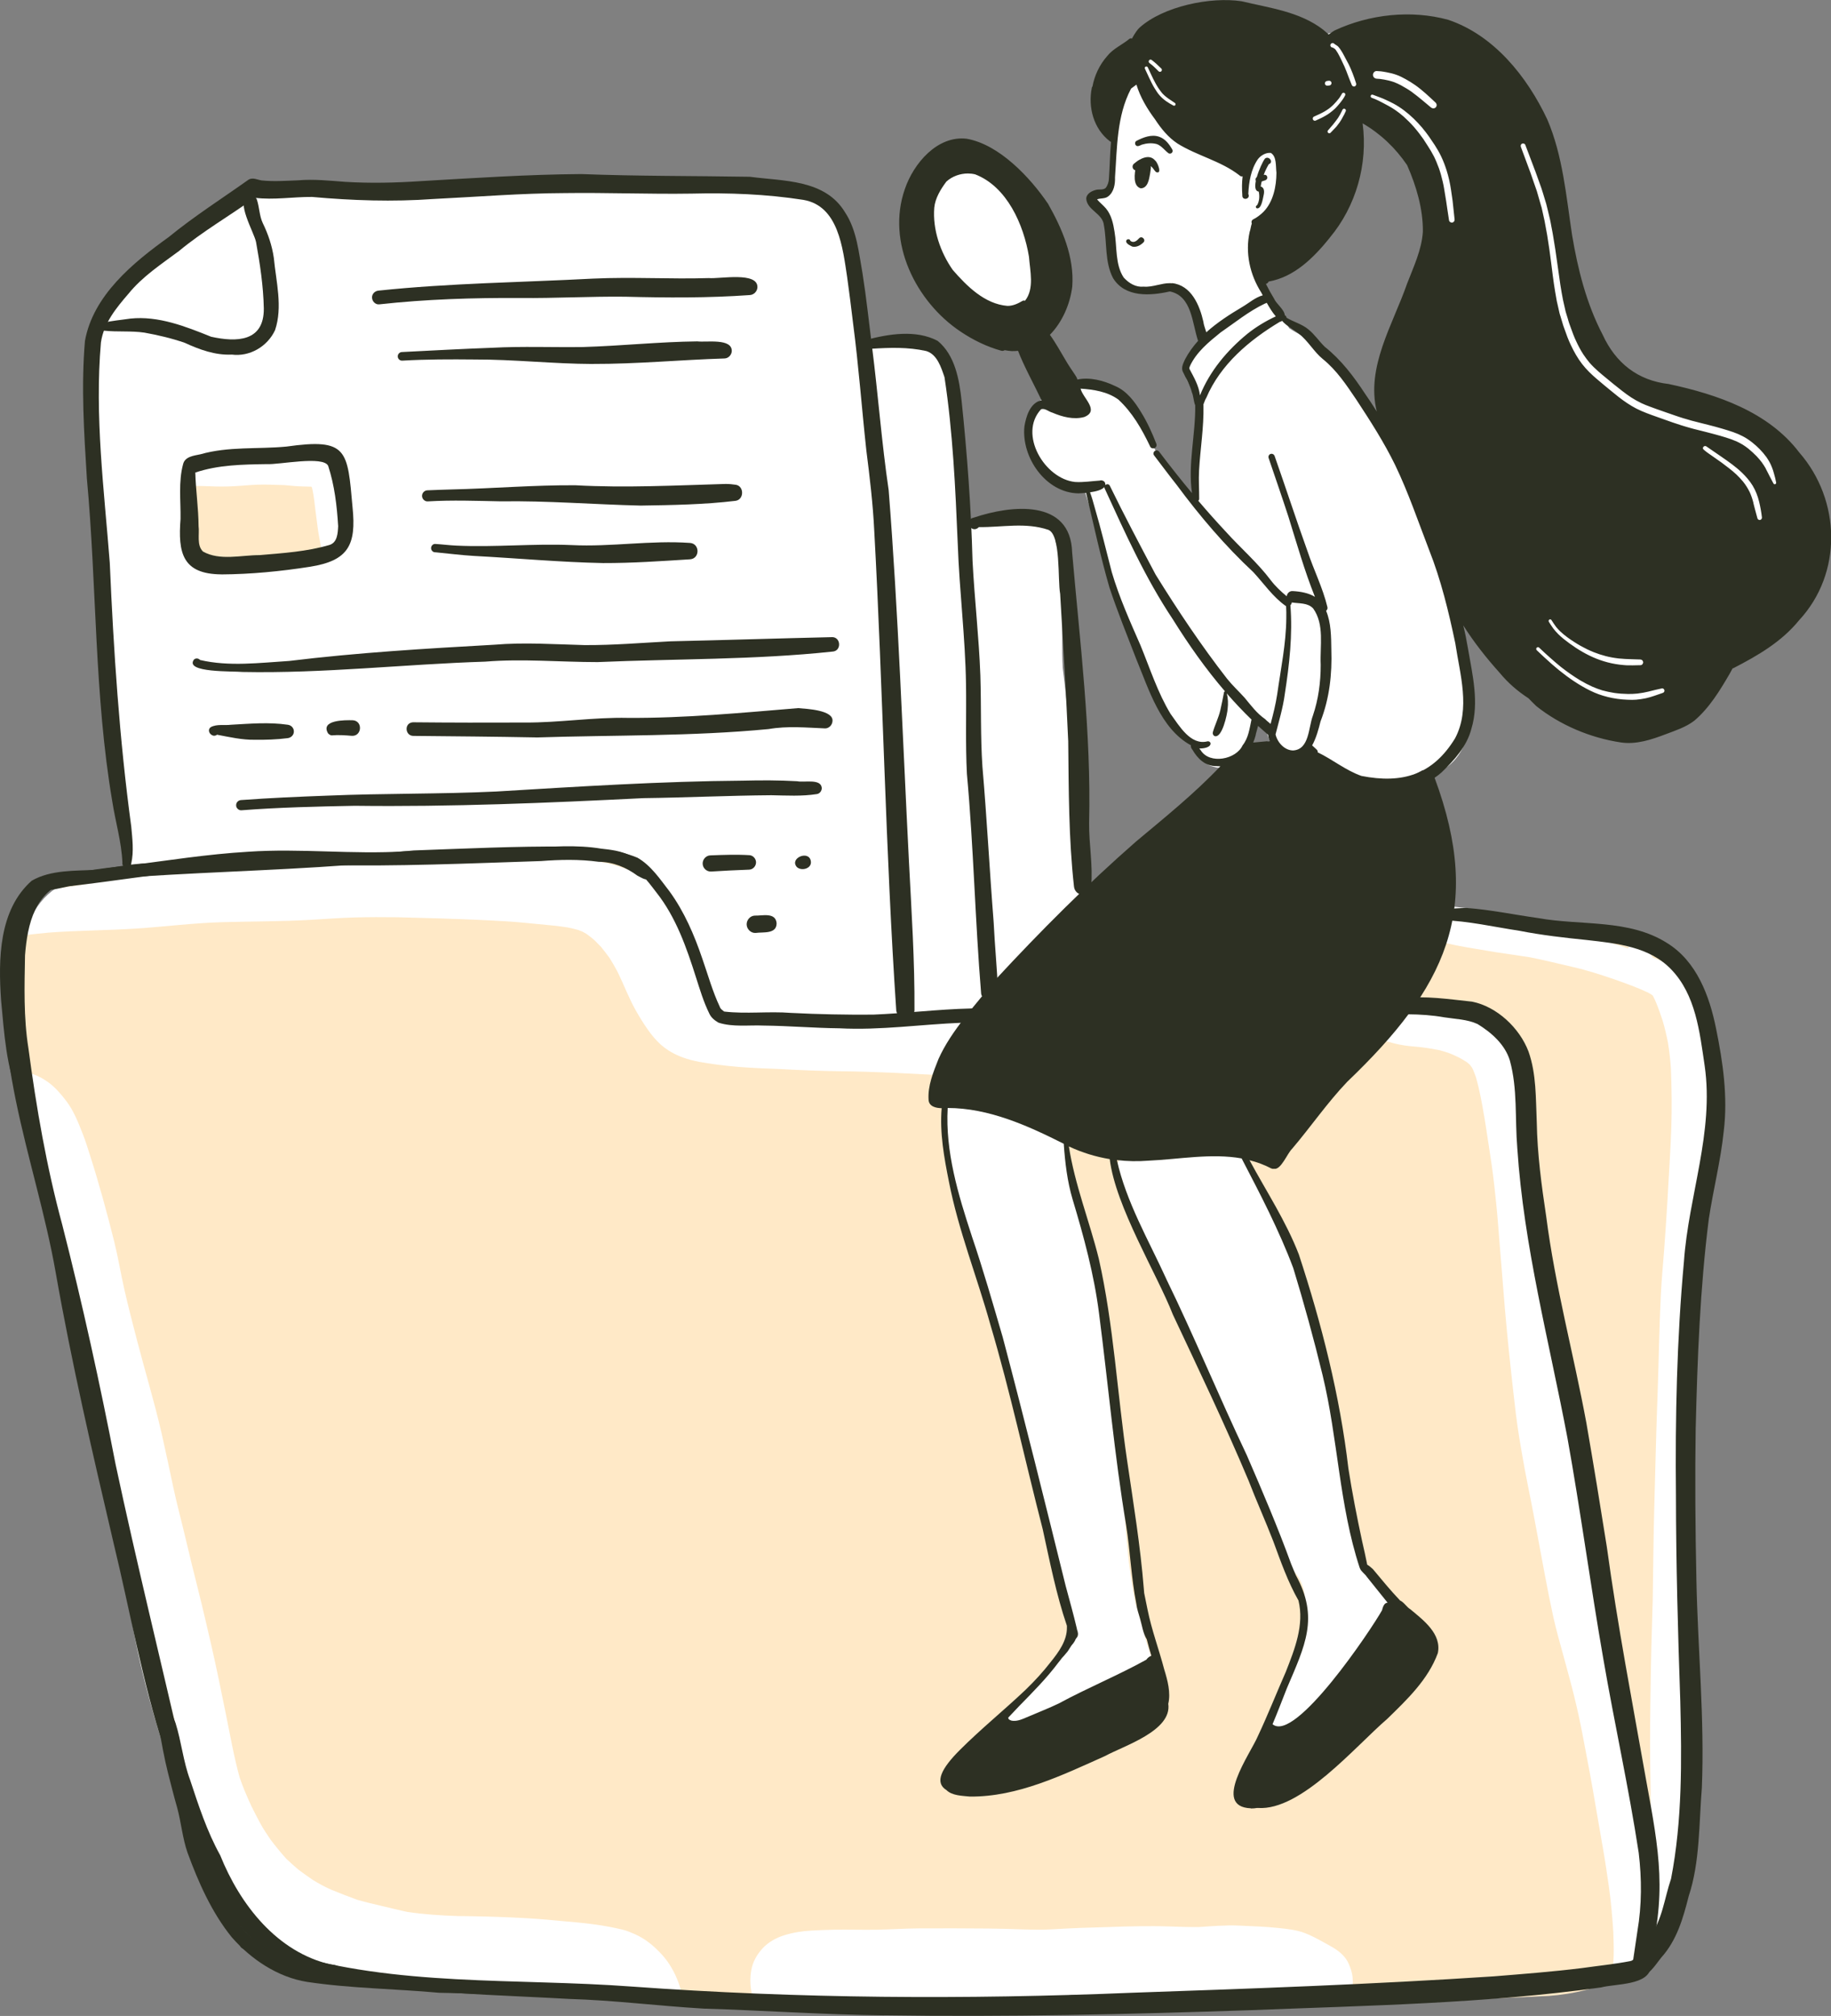 <svg xmlns="http://www.w3.org/2000/svg" width="257" height="283" viewBox="0 0 257 283" fill="none"><rect x="0" y="0" width="257" height="283" fill="#808080" stroke="none"/><g clip-path="url(#clip0_1136_3863)"><path d="M142.255 44.223C135.321 43.438 129.729 36.9 129.258 29.998C129.138 27.468 130.326 24.921 132.416 23.506C137.404 20.809 142.066 26.648 143.742 30.864C144.925 34.208 147.898 40.746 144.328 43.368C143.955 44.073 143.036 44.408 142.255 44.223Z" fill="white"></path><path d="M185.178 21.225C181.206 20.884 181.866 15.542 183.433 13.058C183.313 12.123 183.594 11.17 183.743 10.252C183.944 9.287 184.363 7.959 185.213 7.398C184.38 5.689 186.47 3.893 188.054 4.875C188.393 5.048 188.657 5.331 188.956 5.562C189.237 5.625 189.513 5.764 189.714 5.949C190.224 6.411 190.362 7.208 190.087 7.814C190.098 7.895 190.115 7.976 190.127 8.057C190.615 7.092 192.136 7.006 192.682 7.959C193.124 8.64 192.911 9.426 192.699 10.153C192.303 11.817 191.39 13.364 191.109 15.028C191.344 18.482 188.554 21.213 185.178 21.225Z" fill="white"></path><path d="M201.935 32.158C201.482 31.043 201.43 29.334 201.115 28.306C200.328 25.666 199.237 23.096 197.785 20.757C196.051 18.724 194.26 16.391 191.82 15.224C191.631 15.149 191.447 15.051 191.246 15.005C190.173 15.219 189.139 14.202 189.231 13.11C189.335 11.909 190.655 11.17 191.723 11.695C193.055 12.377 194.45 12.914 195.816 13.509C198.348 15.028 200.627 17.148 202.033 19.787C203.704 23.431 206.207 27.936 205.053 32.014C204.582 33.383 202.51 33.515 201.935 32.158Z" fill="white"></path><path d="M202.636 19.377C201.935 19.377 201.39 19.117 200.85 18.666C200.46 18.349 200.167 17.904 199.886 17.494C199.363 16.743 198.852 15.975 198.33 15.224C198.037 14.837 197.733 14.473 197.406 14.115C197.004 13.723 196.596 13.341 196.166 12.983C195.965 12.827 195.758 12.683 195.546 12.539C195.155 12.313 194.759 12.117 194.357 11.926C193.651 11.626 192.934 11.378 192.205 11.152C192.113 11.124 192.015 11.095 191.918 11.072C191.671 11.06 191.435 10.997 191.217 10.881C191.091 10.818 190.976 10.731 190.867 10.633C190.368 10.177 190.19 9.449 190.425 8.808C190.655 8.178 191.252 7.739 191.912 7.71C192.262 7.693 192.612 7.797 192.905 7.988C193.462 8.161 194.007 8.34 194.564 8.513C194.989 8.634 195.414 8.761 195.839 8.889C196.723 9.148 197.544 9.524 198.313 10.026C199.237 10.633 200.075 11.389 200.844 12.175C201.551 12.891 202.199 13.671 202.836 14.45C203.175 14.866 203.497 15.294 203.784 15.75C204.099 16.252 204.392 16.818 204.404 17.419C204.421 18.395 203.669 19.377 202.647 19.377H202.636Z" fill="white"></path><path d="M199.95 15.836C198.308 14.959 196.746 13.873 194.921 13.411C193.371 13.035 191.752 13.197 190.208 12.747C190.208 12.747 190.208 12.741 190.208 12.735C188.032 12.25 188.302 8.987 190.541 8.871C192.636 9.05 194.771 9.466 196.741 10.252C197.424 10.511 197.826 11.285 197.59 11.996C198.733 12.591 199.818 13.272 200.949 13.884C201.477 14.167 201.689 14.832 201.414 15.369C201.138 15.9 200.455 16.114 199.938 15.836H199.95Z" fill="white"></path><path d="M219.514 49.248C218.107 47.764 217.866 45.638 217.705 43.686C215.811 43.316 216.167 40.867 215.857 39.406C215.334 36.016 215.489 32.585 215.197 29.178C214.841 25.938 213.75 22.663 211.609 20.174C210.61 19.013 212.412 17.448 213.405 18.638C218.291 24.176 217.74 29.686 218.98 36.409C220.093 39.325 220.151 42.514 221.247 45.436C221.62 46.707 222.648 48.745 221.144 49.606C220.587 49.877 219.921 49.721 219.508 49.254L219.514 49.248Z" fill="white"></path><path d="M248.435 70.669C246.357 67.227 247.04 64.715 242.648 62.734C238.86 61.607 234.887 60.932 231.213 59.442C226.93 57.183 223.228 53.943 220.409 50.022C219.869 49.329 219.318 48.659 218.721 48.012C218.216 47.602 218.061 46.839 218.526 46.331C218.911 45.904 219.657 45.829 220.076 46.262C221.121 47.33 222.062 48.497 223.061 49.612C225.662 52.326 228.808 54.504 232.011 56.427C237.706 58.593 245.1 57.83 249.038 63.3C250.134 64.639 252.046 70.288 249.876 71.085C249.376 71.247 248.751 71.102 248.435 70.675V70.669Z" fill="white"></path><path d="M245.45 74.735C245.145 73.147 245.255 71.437 244.422 69.993C242.958 67.701 241.339 65.483 239.52 63.456C238.986 62.866 237.7 62.139 238.394 61.238C238.773 60.793 239.543 60.937 239.743 61.457C239.818 61.532 239.898 61.602 239.979 61.671C243.228 64.57 247.907 67.031 248.624 71.726C248.808 73.193 249.061 75.815 247.074 76.023C246.294 76.064 245.599 75.498 245.45 74.724V74.735Z" fill="white"></path><path d="M228.383 94.597C225.013 94.753 222.493 92.506 220.018 90.531C218.916 89.682 217.797 88.856 216.643 88.071C215.977 87.672 215.018 87.049 215.61 86.171C215.914 85.737 216.528 85.628 216.959 85.934C219.703 87.799 222.504 89.63 225.472 91.114C226.97 91.617 228.589 91.409 230.139 91.288C230.742 91.207 231.339 91.114 231.948 91.213C232.935 91.392 233.331 92.726 232.648 93.454C231.563 94.545 229.835 94.614 228.383 94.597Z" fill="white"></path><path d="M230.111 99.651C226.126 99.183 222.01 98.224 218.91 95.51C217.205 94.019 215.454 92.35 214.754 90.167C214.702 89.757 214.938 89.365 215.351 89.289C215.77 89.214 216.235 89.543 216.235 89.994C216.258 90.144 216.35 90.271 216.413 90.404C217.67 92.437 220.018 93.534 222.2 94.262C224.932 95.019 227.74 95.4 230.524 95.925C232.194 96.359 233.004 94.724 234.106 93.841C235.048 92.992 236.678 93.823 236.517 95.1C236.351 98.582 233.302 100.269 230.099 99.662L230.111 99.651Z" fill="white"></path><path d="M239.692 153.53C239.979 156.863 240.283 159.785 239.847 163.037C239.262 166.935 238.113 170.724 237.327 174.588C236.529 178.885 236.759 183.263 236.753 187.612C236.776 188.201 236.782 188.784 236.77 189.373C236.81 192.504 235.697 195.449 235.513 198.539C234.836 209.611 235.921 220.659 236.489 231.708C237.126 241.058 238.613 250.571 236.225 259.782C235.938 261.013 235.593 262.243 235.146 263.421C235.737 265.633 234.887 268.446 234.106 270.404C234.175 270.739 234.135 271.097 233.946 271.397C233.062 272.76 232.16 274.169 230.851 275.151C229.078 276.248 225.891 277.842 223.899 276.739C220.644 277.652 217.275 278.143 213.945 278.663C211.184 278.882 208.411 278.738 205.644 278.928C200.994 279.206 195.982 280.447 191.476 280.753C187.406 281.048 183.359 281.169 179.283 281.158C174.392 281.192 169.558 280.476 164.701 280.147C163.214 280.147 161.951 280.141 160.551 280.499C160.269 280.736 159.862 280.823 159.626 280.649C159.351 280.517 159.19 280.314 159.121 280.095C156.239 280.158 153.358 280.13 150.476 280.049C144.884 280.967 139.161 280.574 133.512 280.788C126.307 280.846 119.126 280.517 111.938 280.187C109.303 280.314 106.668 280.366 104.033 280.28C98.706 280.21 93.396 279.61 88.086 279.119C85.216 279.956 80.37 279.621 78.952 279.425C76.57 279.448 74.188 279.477 71.811 279.263C67.213 279.402 62.608 279.685 58.01 279.304C54.193 278.743 50.375 277.952 46.632 276.982C42.769 275.723 39.077 273.753 35.926 271.166C35.323 270.635 35.334 269.659 35.834 269.075C35.444 268.7 35.076 268.307 34.732 267.891C33.899 266.69 33.147 265.448 32.476 264.172C32.062 264.414 31.551 264.472 31.006 264.207C30.506 263.947 30.105 263.461 29.996 262.907C28.164 259.193 26.287 255.509 25.036 251.541C22.292 243.553 19.812 235.404 18.411 227.064C18.331 226.267 18.353 225.511 18.468 224.719C18.577 224.015 19.111 223.57 19.714 223.414C12.372 198.192 6.241 172.549 2.986 146.461C2.986 146.45 2.986 146.438 2.986 146.432C2.986 146.432 2.986 146.432 2.986 146.427C2.716 144.047 2.486 141.379 2.503 138.722C1.895 135.742 2.371 132.519 3.875 129.914C5.351 126.074 8.256 123.244 13.623 122.874C14.725 122.735 16.293 122.123 17.55 122.164C17.154 118.508 16.178 114.898 16.419 111.219C16.534 110.826 16.78 110.497 17.09 110.26C17.039 109.873 16.993 109.486 16.947 109.099C16.545 105.299 16.597 101.47 16.442 97.652C15.902 93.009 15.581 88.348 15.007 83.71C13.893 75.948 12.441 68.232 12.601 60.36C12.687 54.307 12.188 47.573 15.695 42.323C16.717 40.671 17.814 39.066 19.203 37.703C21.442 35.704 23.738 34.145 26.132 32.395C28.239 31.055 30.363 29.727 32.556 28.548C33.916 27.74 35.438 27.105 37.034 27.422C37.327 27.347 37.625 27.289 37.929 27.243C40.604 26.718 43.354 26.746 46.07 26.66C51.208 26.66 56.368 26.463 61.495 26.845C64.17 27.024 66.857 27.07 69.532 27.203C69.974 26.203 71.426 26.319 72.477 26.359C75.68 26.209 78.883 26.048 82.087 26.013C86.834 25.926 91.582 26.134 96.324 26.227C101.134 26.365 106.003 26.186 110.756 27C112.96 27.682 115.727 27.301 117.427 29.08C118.598 30.57 118.425 32.62 118.69 34.37C118.936 36.103 119.206 37.778 119.516 39.493C120.199 42.502 120.245 45.563 120.429 48.618C123.713 47.862 128.661 47.896 129.626 48.393C131.864 48.78 133.334 50.582 133.053 52.811C134.442 56.675 134.758 60.851 135.039 64.94C135.361 67.77 136.021 70.473 136.256 73.285C138.811 72.91 141.411 72.691 143.983 72.997C144.948 72.956 145.86 73.135 146.681 73.545C147.043 73.545 147.313 73.753 147.519 74.071C147.646 74.163 147.766 74.267 147.887 74.371C148.363 74.706 148.409 75.37 148.139 75.832C148.231 76.243 148.312 76.624 148.409 76.895C149.62 82.44 148.868 88.146 149.167 93.771C149.902 99.293 150.212 104.854 150.792 110.399C151.228 114.592 151.974 118.745 152.284 122.949C152.353 124.249 152.353 125.554 152.445 126.853C155.763 128.99 160.143 128.447 163.932 128.742C168.806 128.869 173.674 129.227 178.542 128.961C182.905 128.655 187.182 127.627 191.51 127.067C196.126 126.57 200.782 126.836 205.374 127.437C207.079 127.564 208.618 128.297 210.265 128.69C212.097 129.088 213.911 129.568 215.587 130.353C217.418 130.55 219.249 130.786 221.064 131.104C221.293 131.041 221.569 131.069 221.862 131.248C221.907 131.248 221.948 131.26 221.994 131.272C224.984 131.503 227.998 131.572 230.691 133.074C230.926 133.218 231.305 133.449 231.736 133.732C234.032 134.564 236.081 135.805 237.321 138.052C237.603 138.549 237.735 139.103 237.832 139.658C240.174 143.868 239.692 147.974 239.727 153.53H239.692Z" fill="white"></path><path d="M205.208 89.284C206.947 96.711 207.734 105.207 202.326 108.158C201.804 108.383 201.253 108.626 200.678 108.689C200.265 108.689 199.898 108.435 199.697 108.089C197.613 109.302 195.322 110.451 192.888 110.468C189.719 110.301 186.797 108.655 184.26 106.853C184.042 106.726 183.789 106.604 183.542 106.472C182.882 106.887 182.027 107.084 181.367 106.945C179.294 106.535 178.077 104.306 177.716 102.365C177.228 101.984 176.711 101.614 176.206 101.227C175.982 102.475 175.546 103.647 174.759 104.589C173.841 106.281 172.624 108.383 170.35 107.638C168.708 107.286 167.997 105.727 167.245 104.346C166.085 103.572 165.224 102.284 164.42 101.135C162.922 99.252 161.923 97.058 160.913 94.892C158.823 90.924 157.6 86.725 156.412 82.445C155.218 78.992 154.368 75.44 153.231 71.974C152.899 70.9 152.502 69.826 152.192 68.74C150.355 68.596 148.478 68.278 147.181 66.852C145.103 64.622 143.553 60.937 144.62 57.963C144.907 57.38 145.246 56.825 145.734 56.398C146.383 55.838 147.066 56.242 147.273 56.808C148.846 56.496 150.706 57.507 152.296 57.397C151.911 56.687 151.572 55.965 151.01 55.376C150.298 53.21 153.404 53.695 154.569 54.174C155.201 54.382 155.763 54.74 156.297 55.139C156.67 54.804 157.29 54.746 157.658 55.295C158.478 56.565 159.489 57.726 160.183 59.072C160.568 60.065 160.947 61.036 161.418 61.873C162.692 64.177 164.122 66.384 165.746 68.451C166.263 69.208 166.929 69.785 167.652 70.294C167.669 69.243 167.75 68.192 167.744 67.158C167.899 64.022 167.744 60.885 168.364 57.795C168.284 56.502 167.698 55.283 167.067 54.174C166.774 53.637 166.326 53.106 166.481 52.453C166.538 52.124 166.711 51.864 166.94 51.685C166.998 51.142 167.095 50.599 167.285 50.08C167.434 49.658 167.715 49.323 168.002 48.988C168.335 48.451 168.473 47.81 168.806 47.267C168.835 47.215 168.863 47.163 168.886 47.117C168.858 47.082 168.829 47.041 168.806 47.001C168.777 46.909 168.749 46.816 168.72 46.718C168.605 46.649 168.502 46.556 168.416 46.447C168.106 46.077 168.008 45.563 168.152 45.107C167.664 43.923 167.026 42.849 166.033 41.844C165.43 41.208 164.638 40.781 163.955 40.249C162.968 40.579 161.963 40.839 160.93 40.769C159.575 40.544 158.146 39.932 157.25 38.852C155.901 36.155 156.561 32.608 154.667 30.148C154.029 29.513 153.042 28.837 153.249 27.809C153.662 26.423 154.896 26.891 155.706 26.619C155.844 25.06 156.234 23.339 156.188 21.491C156.24 20.157 156.291 18.822 156.4 17.488C156.435 17.049 156.773 16.691 157.187 16.605C157.325 15.79 157.514 14.988 157.772 14.196C157.939 13.636 158.128 13.076 158.375 12.544C156.802 11.597 156.601 9.01 158.163 7.837C163.886 3.667 168.605 9.992 172.486 13.59C174.868 16.27 178.491 18.054 179.449 21.768C180.064 24.199 179.69 26.775 179.449 29.23C179.128 31.234 177.675 32.788 176.883 34.59C176.585 36.114 176.613 37.899 177.262 39.32C177.807 40.088 178.123 40.925 178.089 41.688C178.404 42.196 178.703 42.716 179.019 43.23C179.329 43.784 180.431 45.032 180.959 46.083C182.09 46.839 183.376 47.394 184.507 48.156C186.378 49.687 187.486 51.858 189.065 53.62C190.736 55.22 192.366 56.883 193.681 58.8C194.461 60.135 195.053 61.561 195.644 62.988C196.132 62.872 196.683 63.051 196.953 63.669C198.991 69.676 202.309 75.197 203.801 81.394C203.922 83.04 205.943 87.349 205.208 89.272V89.284ZM164.793 11.615C164.627 11.482 164.46 11.355 164.294 11.239C164.455 11.372 164.621 11.499 164.793 11.615Z" fill="white"></path><path d="M32.315 79.275C28.698 79.026 26.402 76.127 26.752 72.546C26.717 71.091 26.706 69.641 26.7 68.191C27.309 68.226 27.923 68.215 28.526 68.232L30.248 68.29C31.419 68.324 32.567 68.284 33.738 68.197C34.806 68.116 35.874 68.024 36.947 68.024C37.935 68.024 38.922 68.082 39.91 68.099C40.575 68.145 41.247 68.238 41.913 68.266C42.504 68.295 43.096 68.301 43.681 68.319C43.698 68.33 43.716 68.336 43.733 68.347C43.733 68.347 43.744 68.353 43.75 68.359C43.785 68.451 43.807 68.538 43.836 68.63C44.072 69.71 44.169 70.802 44.307 71.894C44.393 72.581 44.485 73.262 44.571 73.944C44.703 74.966 44.91 75.971 45.099 76.982C45.157 77.311 45.225 77.634 45.294 77.964C43.216 78.489 41.017 78.564 38.894 78.841C37.011 78.997 35.122 79.286 33.227 79.286C32.923 79.286 32.619 79.28 32.309 79.263L32.315 79.275Z" fill="#FFE9C7"></path><path d="M43.727 68.295C43.704 68.226 43.675 68.163 43.652 68.093C43.681 68.163 43.71 68.232 43.733 68.301C43.733 68.301 43.733 68.301 43.733 68.295H43.727Z" fill="#FFE9C7"></path><path d="M47.55 65.91C47.206 65.344 46.695 64.975 46.161 64.628C46.138 64.616 46.121 64.599 46.098 64.588C46.115 64.599 46.132 64.611 46.144 64.616C46.127 64.605 46.109 64.593 46.092 64.582C45.639 64.276 45.214 63.964 44.657 63.843C44.06 63.71 43.457 63.704 42.849 63.669C42.309 63.64 41.781 63.565 41.247 63.502C41.379 63.502 41.505 63.508 41.637 63.513C42.051 63.519 42.504 63.502 42.986 63.479C45.139 63.38 47.682 63.288 47.964 65.91C47.981 66.21 47.992 66.511 47.998 66.811C47.866 66.499 47.717 66.199 47.545 65.91H47.55Z" fill="#FFE9C7"></path><path d="M28.64 64.616C30.638 64.045 32.676 63.744 34.731 63.594C34.094 63.698 33.462 63.819 32.831 63.947C31.177 64.281 29.513 64.513 27.836 64.72C27.733 64.732 27.63 64.738 27.526 64.749C27.859 64.57 28.255 64.507 28.64 64.616Z" fill="#FFE9C7"></path><path d="M45.943 64.484C45.995 64.518 46.047 64.547 46.098 64.582C46.098 64.582 46.098 64.582 46.104 64.582C46.052 64.547 45.995 64.513 45.943 64.478V64.484Z" fill="#FFE9C7"></path><path d="M114.728 281.221C115.142 281.238 115.555 281.256 115.968 281.267C118.477 281.464 120.974 281.672 123.471 281.92C125.751 282.145 128.053 282.29 130.337 282.353C133.07 282.428 135.803 282.492 138.535 282.515C139.413 282.521 140.292 282.532 141.17 282.532C137.628 282.752 134.08 282.879 130.533 282.879C125.251 282.625 119.929 282.215 114.723 281.221H114.728Z" fill="#FFE9C7"></path><path d="M163.667 281.221C163.455 281.198 163.134 281.175 162.743 281.152C166.279 280.915 169.821 280.95 173.358 280.771C175.333 280.672 177.296 280.459 179.259 280.297C180.964 280.153 182.663 279.997 184.351 279.748C184.351 279.933 184.34 280.118 184.334 280.303C183.995 280.309 183.657 280.32 183.318 280.337C177.497 280.395 171.704 281.273 165.883 281.273C165.149 281.273 164.408 281.262 163.667 281.227V281.221Z" fill="#FFE9C7"></path><path d="M194.255 280.863C192.716 280.759 191.183 280.615 189.645 280.499C189.714 280.222 189.765 279.945 189.8 279.656C189.886 278.974 189.909 278.304 189.851 277.623C189.794 276.901 189.559 276.243 189.266 275.59C188.795 274.545 187.813 273.794 186.849 273.251C186.476 273.037 186.091 272.829 185.718 272.621C184.886 272.159 184.042 271.709 183.152 271.368C181.975 270.918 180.724 270.791 179.478 270.658C177.618 270.461 175.735 270.398 173.863 270.317C171.969 270.236 170.086 270.404 168.197 270.525C166.82 270.531 165.453 270.484 164.076 270.438C162.652 270.386 161.228 270.398 159.805 270.409C158.432 270.421 157.055 270.473 155.683 270.519C154.357 270.56 153.03 270.594 151.699 270.64C151.595 270.64 151.492 270.646 151.389 270.652C151.4 270.652 151.412 270.652 151.423 270.652C150.229 270.698 149.035 270.762 147.841 270.831C147.169 270.86 146.498 270.906 145.826 270.895C145.039 270.883 144.259 270.877 143.472 270.848C141.842 270.791 140.211 270.739 138.581 270.727C135.361 270.698 132.14 270.692 128.92 270.71C127.008 270.721 125.096 270.854 123.179 270.895C122.117 270.912 121.055 270.906 119.987 270.895C119.034 270.889 118.081 270.877 117.122 270.895C116.043 270.912 114.964 270.958 113.885 271.016C112.581 271.085 111.261 271.299 110.015 271.692C108.936 272.038 107.811 272.662 107.036 273.511C106.244 274.383 105.67 275.365 105.457 276.543C105.268 277.606 105.279 278.68 105.497 279.743C105.515 279.818 105.532 279.887 105.549 279.962C102.271 279.962 98.999 279.962 95.721 279.933C95.589 279.385 95.422 278.842 95.233 278.328C94.716 276.907 93.936 275.521 92.914 274.4C91.84 273.222 90.6 272.177 89.131 271.53C88.539 271.27 87.96 271.016 87.328 270.871C87.035 270.808 86.748 270.739 86.456 270.675C84.039 270.155 81.61 269.907 79.153 269.705C77.93 269.601 76.708 269.474 75.485 269.381C74.262 269.289 73.034 269.231 71.811 269.173C69.285 269.064 66.765 269 64.245 268.977C61.891 268.902 59.543 268.746 57.207 268.405C55.972 268.151 54.761 267.833 53.532 267.55C52.373 267.285 51.23 267.008 50.094 266.678C48.871 266.234 47.666 265.76 46.46 265.263C46.012 265.061 45.576 264.853 45.145 264.622C44.721 264.397 44.313 264.154 43.905 263.906C43.228 263.444 42.568 262.971 41.908 262.48C41.316 261.983 40.754 261.475 40.191 260.943C39.399 260.065 38.664 259.159 37.952 258.217C37.464 257.495 36.971 256.773 36.557 256.005C36.121 255.197 35.702 254.388 35.294 253.568C34.956 252.829 34.628 252.095 34.318 251.344C34.06 250.726 33.842 250.097 33.618 249.467C32.809 246.499 32.28 243.455 31.666 240.446C31.017 237.27 30.38 234.087 29.651 230.928C29.054 228.364 28.469 225.794 27.826 223.241C27.206 220.769 26.591 218.297 26.012 215.819C25.472 213.515 24.846 211.234 24.352 208.918C23.807 206.365 23.273 203.806 22.694 201.259C22.694 201.259 22.688 201.225 22.682 201.207C22.665 201.132 22.648 201.063 22.63 200.988C21.626 196.662 20.334 192.411 19.22 188.114C18.606 185.74 17.986 183.372 17.446 180.976C16.947 178.787 16.591 176.563 16.052 174.38C16.052 174.363 16.046 174.34 16.04 174.322C16.04 174.322 16.04 174.322 16.04 174.328C15.012 170.222 13.899 166.133 12.607 162.095C12.303 161.148 12.01 160.184 11.643 159.254C11.005 157.631 10.38 155.985 9.318 154.582C8.583 153.611 7.745 152.629 6.752 151.913C5.896 151.301 5.012 150.856 3.984 150.602C3.812 150.556 3.64 150.527 3.468 150.498C2.871 147.582 2.406 144.642 2.279 141.644C2.096 138.566 2.337 135.47 3.083 132.479C2.722 132.305 2.44 131.947 2.394 131.381C2.75 131.352 3.1 131.318 3.456 131.277C4.587 131.15 5.724 131.023 6.861 130.919C10.925 130.613 15.012 130.619 19.088 130.353C23.113 130.093 27.108 129.574 31.144 129.458C35.289 129.337 39.445 129.371 43.59 129.129C45.651 129.008 47.711 128.852 49.772 128.794C51.77 128.742 53.762 128.736 55.76 128.765C57.941 128.817 60.123 128.886 62.304 128.944C62.195 128.944 62.086 128.944 61.977 128.938C62.178 128.938 62.385 128.95 62.591 128.956C62.482 128.956 62.373 128.956 62.264 128.95C65.284 129.036 68.315 129.169 71.335 129.354C72.73 129.441 74.124 129.597 75.514 129.724C76.914 129.857 78.309 129.978 79.693 130.197C80.204 130.307 80.709 130.423 81.214 130.567C81.404 130.636 81.593 130.711 81.783 130.798C81.96 130.896 82.138 130.994 82.311 131.098C82.701 131.37 83.069 131.67 83.43 131.976C83.746 132.288 84.056 132.6 84.36 132.923C84.773 133.432 85.164 133.94 85.549 134.471C85.939 135.083 86.295 135.707 86.633 136.342C87.54 138.15 88.235 140.073 89.234 141.835C89.768 142.782 90.331 143.7 90.962 144.59C91.473 145.312 92.03 145.982 92.678 146.577C93.585 147.408 94.653 148.003 95.796 148.431C97.305 148.991 98.942 149.216 100.532 149.436C101.559 149.574 102.593 149.684 103.632 149.771C105.658 149.938 107.69 150.002 109.723 150.088C112.444 150.233 115.153 150.348 117.874 150.383C120.337 150.406 122.794 150.487 125.245 150.591C126.761 150.672 128.271 150.752 129.781 150.822H129.643C129.947 150.822 130.251 150.839 130.561 150.856H130.424C130.659 150.856 130.894 150.868 131.13 150.879L130.762 150.862C131.819 150.914 132.875 150.943 133.925 150.966C134.189 151.417 134.184 152.046 133.604 152.624C132.186 155.615 132.433 158.982 132.927 162.171C133.231 164.614 133.679 167.039 134.385 169.378C135.458 173.329 136.469 177.274 137.984 181.085C139.815 186.878 141.027 192.844 142.858 198.643C144.127 203.35 145.177 208.109 146.015 212.908C146.371 213.007 146.67 213.284 146.767 213.659C147.428 216.316 148.426 218.874 148.949 221.554C149.707 223.368 149.856 225.308 149.798 227.243C150.206 228.803 149.701 230.391 148.725 231.621C148.708 231.679 148.685 231.737 148.668 231.794C147.68 234.18 145.992 236.288 144.063 237.98C140.154 241.659 135.711 245.043 133.099 249.849C139.5 252.043 150.487 246.262 156.544 243.605C158.266 242.727 160.35 242.329 161.877 241.208C162.285 240.29 162.549 239.487 162.807 238.54C162.968 237.327 162.749 236.097 162.749 234.873C160.924 231.996 160.522 228.398 159.391 225.216C157.336 215.109 157.864 204.707 156.59 194.496C155.998 189.194 155.688 183.788 154.213 178.66C153.404 175.281 152.319 171.983 151.36 168.651C150.212 165.85 149.471 162.835 149.707 159.791C149.374 157.827 152.267 158.001 151.538 159.883C151.538 159.964 151.538 160.045 151.538 160.126C151.802 160.195 152.032 160.374 152.158 160.675C152.68 160.796 153.26 160.756 153.834 160.715C154.54 160.663 155.252 160.617 155.872 160.871C155.889 160.871 155.912 160.871 155.93 160.871C156.262 160.917 156.555 161.16 156.682 161.466C156.842 161.645 156.969 161.847 157.078 162.067C157.296 162.506 157.141 162.968 156.837 163.274C157.06 164.7 157.612 166.081 157.99 167.472C158.783 170.326 159.856 173.08 161.004 175.801C163.1 181.12 166.165 185.867 168.708 190.95C171.533 197.055 173.996 203.321 176.74 209.466C177.199 210.939 179.995 216.391 181.246 220.359C181.458 220.445 181.648 220.59 181.786 220.78C184.139 223.564 182.917 227.226 182.475 230.449C181.212 235.647 178.404 240.29 176.246 245.107C175.488 247.29 174.334 249.554 174.288 251.893C176.039 252.107 177.871 251.882 179.466 251.113C183.066 249.04 186.034 246.522 189.386 244.148C193.835 240.585 200.173 235.629 198.302 229.166C197.888 228.618 197.71 228.04 197.716 227.515C195.741 225.308 194.122 222.738 192.389 220.353C188.56 214.45 189.094 206.827 187.71 200.191C186.591 194.768 185.006 189.471 183.341 184.216C182.153 179.838 181.654 175.154 179.26 171.221C177.962 168.882 176.544 166.623 175.385 164.215C174.547 163.216 174.926 161.576 176.389 161.628C177.279 161.605 178.163 161.824 179.024 161.968C179.053 161.674 179.162 161.379 179.363 161.137C181.447 158.676 183.232 155.973 185.282 153.49C187.601 150.862 190.012 148.28 192.36 145.653C192.664 145.693 192.969 145.745 193.273 145.809C194.306 146.068 195.322 146.415 196.373 146.629C197.4 146.842 198.439 146.912 199.479 147.01C200.345 147.114 201.201 147.264 202.062 147.431C202.556 147.559 203.038 147.709 203.52 147.888C203.974 148.073 204.41 148.269 204.846 148.488C205.196 148.685 205.541 148.887 205.874 149.101C205.994 149.193 206.109 149.291 206.224 149.389C206.276 149.441 206.321 149.493 206.367 149.545C206.448 149.649 206.528 149.759 206.603 149.869C206.654 149.961 206.706 150.054 206.752 150.152C206.907 150.504 207.039 150.862 207.16 151.22C207.682 153.022 208.009 154.859 208.319 156.707C208.319 156.666 208.308 156.62 208.302 156.58C208.308 156.638 208.319 156.69 208.331 156.747C208.331 156.736 208.331 156.724 208.325 156.713C208.325 156.747 208.336 156.782 208.342 156.817C208.342 156.817 208.342 156.84 208.348 156.857C208.348 156.846 208.348 156.834 208.342 156.817C208.411 157.232 208.474 157.654 208.543 158.07C208.819 159.883 209.106 161.697 209.37 163.51C209.634 165.336 209.823 167.166 210.013 168.997C210.196 170.77 210.323 172.549 210.466 174.328C210.604 176.026 210.748 177.724 210.88 179.422C210.92 179.924 210.96 180.427 211 180.929C211.293 184.741 211.66 188.547 212.074 192.348C212.292 194.363 212.516 196.373 212.757 198.389C213.009 200.485 213.36 202.57 213.727 204.655C213.71 204.551 213.693 204.447 213.67 204.343C214.152 207.168 214.76 209.969 215.288 212.776C215.805 215.536 216.316 218.297 216.833 221.058C217.2 223.033 217.59 225.008 218.021 226.972C218.434 228.86 218.98 230.726 219.485 232.591C219.956 234.359 220.461 236.126 220.897 237.899C221.374 239.817 221.793 241.746 222.166 243.692C222.143 243.582 222.126 243.478 222.103 243.374C222.447 245.17 222.786 246.967 223.125 248.763C223.457 250.524 223.75 252.297 224.055 254.065C224.37 255.924 224.697 257.778 225.019 259.632C225.317 261.336 225.559 263.046 225.811 264.749C226.115 266.886 226.305 269.035 226.443 271.189C226.483 272.304 226.523 273.413 226.494 274.522C226.443 275.521 226.391 276.508 226.391 277.513C226.391 277.669 226.414 277.819 226.448 277.97C223.211 279.477 219.496 280.158 216.104 280.251C210.122 280.482 204.123 280.927 198.135 280.927C196.849 280.927 195.558 280.903 194.272 280.857L194.255 280.863Z" fill="#FFE9C7"></path><path d="M27.401 255.768C26.264 251.125 25.403 246.418 24.18 241.792C22.297 235.133 20.782 228.375 19.099 221.664C17.865 216.547 16.241 211.453 15.328 206.272C14.231 200.104 13.118 193.947 11.057 188.01C9.312 181.905 8.72 175.547 7.526 169.321C7.509 169.24 7.492 169.153 7.475 169.072C8.29 172.214 9.065 175.362 9.863 178.509C10.724 181.877 11.631 185.238 12.366 188.634C13.399 193.422 14.369 198.221 15.311 203.032C16.321 208.201 17.36 213.359 18.577 218.482C18.577 218.482 18.577 218.499 18.583 218.511C18.606 218.609 18.629 218.707 18.652 218.805C18.652 218.788 18.646 218.771 18.64 218.753C19.191 221.04 19.823 223.316 20.437 225.586C20.408 225.47 20.374 225.355 20.345 225.239C20.759 226.781 21.16 228.323 21.562 229.865C22.205 232.349 22.82 234.832 23.439 237.321C23.996 239.562 24.616 241.786 25.127 244.033C25.437 245.407 25.753 246.782 26.075 248.156C26.356 249.358 26.712 250.542 27.073 251.72C27.441 252.927 27.843 254.122 28.239 255.324C28.313 255.555 28.394 255.786 28.468 256.017C28.124 255.844 27.768 255.78 27.401 255.763V255.768Z" fill="#FFE9C7"></path><path d="M136.807 142.909C135.601 142.903 134.396 142.88 133.196 142.875C132.426 142.875 131.663 142.863 130.899 142.851C131.904 142.678 132.909 142.522 133.913 142.378C135.09 142.135 136.749 141.927 137.478 142.915C137.444 142.915 137.415 142.915 137.381 142.915C137.191 142.915 137.002 142.915 136.812 142.915L136.807 142.909Z" fill="#FFE9C7"></path><path d="M99.383 141.084C99.423 141.107 99.463 141.125 99.503 141.148C99.463 141.125 99.423 141.101 99.383 141.078V141.084Z" fill="#FFE9C7"></path><path d="M99.337 140.784C99.337 140.784 99.36 140.824 99.377 140.842C99.377 140.847 99.383 140.859 99.389 140.865C99.371 140.836 99.354 140.813 99.343 140.784H99.337Z" fill="#FFE9C7"></path><path d="M98.958 139.588C98.436 137.873 97.873 136.169 97.322 134.46C97.31 134.425 97.299 134.385 97.287 134.35C97.287 134.367 97.299 134.379 97.299 134.396C97.299 134.379 97.287 134.361 97.282 134.344C97.276 134.321 97.27 134.298 97.259 134.281C96.84 132.918 96.426 131.555 95.933 130.226C96.243 130.862 96.524 131.514 96.782 132.178C97.953 134.743 98.757 137.451 99.17 140.235C99.096 140.021 99.027 139.808 98.958 139.594V139.588Z" fill="#FFE9C7"></path><path d="M97.305 134.396C97.305 134.396 97.316 134.437 97.328 134.46C97.339 134.5 97.351 134.546 97.362 134.587C97.345 134.523 97.322 134.46 97.305 134.396Z" fill="#FFE9C7"></path><path d="M97.265 134.281C97.265 134.281 97.276 134.327 97.288 134.344C97.282 134.321 97.276 134.298 97.265 134.281Z" fill="#FFE9C7"></path><path d="M17.418 122.187C18.262 122.192 19.105 122.244 19.949 122.32C19.008 122.527 18.072 122.747 17.136 122.972C16.103 123.221 15.064 123.469 14.031 123.711C13.147 123.919 12.251 124.07 11.355 124.243C10.081 124.428 8.807 124.612 7.526 124.763C6.608 124.872 5.695 125.057 4.788 125.248C7.934 122.683 13.479 122.308 17.423 122.187H17.418Z" fill="#FFE9C7"></path><path d="M88.986 122.395C88.217 122.077 87.431 121.823 86.638 121.574C85.829 121.32 84.991 121.13 84.158 120.957C83.171 120.754 82.178 120.541 81.179 120.408C81.168 120.408 81.156 120.408 81.144 120.408C82.132 120.419 83.119 120.46 84.107 120.552C84.514 120.564 84.916 120.685 85.306 120.783C85.439 120.223 86.059 119.911 86.598 120.131C88.137 120.887 89.44 121.944 90.559 123.192C90.054 122.886 89.526 122.626 88.986 122.4V122.395Z" fill="#FFE9C7"></path><path d="M231.362 274.267C231.419 273.101 231.385 271.928 231.31 270.767C231.258 269.988 231.212 269.202 231.149 268.423C231.287 268.226 231.385 268.007 231.425 267.77C231.436 267.701 231.454 267.626 231.465 267.556C231.844 265.506 231.735 263.421 231.522 261.359C231.299 259.228 231.017 257.108 230.667 254.995C230.34 253.008 229.898 251.044 229.485 249.075C229.054 247.042 228.698 244.986 228.29 242.947C227.894 240.954 227.527 238.956 227.022 236.987C226.534 235.086 226.023 233.192 225.587 231.28C225.357 230.275 225.15 229.27 224.944 228.26C224.76 227.341 224.542 226.423 224.358 225.505C223.985 223.639 223.623 221.768 223.342 219.885C223.147 218.418 222.969 216.951 222.779 215.479C222.779 215.473 222.779 215.461 222.779 215.455C222.779 215.455 222.779 215.455 222.779 215.45C222.779 215.415 222.779 215.386 222.768 215.351C222.745 215.149 222.716 214.947 222.693 214.751C222.693 214.745 222.693 214.739 222.693 214.733C222.693 214.699 222.688 214.664 222.682 214.624C222.682 214.612 222.682 214.601 222.682 214.589C222.682 214.578 222.682 214.572 222.682 214.56C222.682 214.572 222.682 214.583 222.682 214.595C222.682 214.566 222.676 214.537 222.67 214.502C222.337 211.534 221.924 208.583 221.413 205.643C221.149 204.13 220.828 202.634 220.506 201.138C220.19 199.665 219.72 198.227 219.283 196.795C219.272 196.754 219.26 196.72 219.249 196.679C219.249 196.668 219.249 196.656 219.237 196.645C219.232 196.61 219.22 196.581 219.209 196.552C219.22 196.581 219.226 196.61 219.237 196.645C219.054 196.027 218.87 195.409 218.681 194.796C218.537 194.254 218.359 193.705 218.256 193.15C218.141 192.532 218.02 191.914 217.9 191.302C217.693 190.222 217.55 189.119 217.389 188.033C217.05 185.706 216.746 183.372 216.379 181.045C216.08 179.133 215.707 177.233 215.403 175.321C215.064 173.202 214.788 171.076 214.484 168.957C214.329 167.883 214.157 166.808 213.985 165.74C213.933 165.388 213.881 165.035 213.83 164.689C213.692 163.788 213.537 162.898 213.37 162.003C213.256 161.252 213.152 160.496 213.055 159.739C212.969 159.081 212.911 158.428 212.871 157.77C213.152 157.55 213.347 157.221 213.439 156.846C213.543 156.395 213.629 155.945 213.675 155.488C213.789 154.46 213.761 153.45 213.703 152.416C213.675 151.948 213.589 151.48 213.525 151.012C213.468 150.562 213.382 150.094 213.261 149.661C213.066 148.939 212.871 148.217 212.572 147.53C212.176 146.629 211.597 145.918 210.85 145.295C210.19 144.734 209.553 144.151 208.847 143.648C208.026 143.065 207.147 142.62 206.2 142.274C205.305 141.939 204.306 141.719 203.347 141.662C201.395 141.546 199.432 141.575 197.474 141.413C197.348 141.396 197.216 141.379 197.09 141.361C197.067 141.333 197.038 141.304 197.015 141.275C196.854 141.107 196.671 140.98 196.47 140.888C197.681 139.398 198.846 137.873 199.943 136.302C200.592 134.939 201.028 133.495 201.533 132.086C201.745 132.132 201.964 132.178 202.176 132.225C202.917 132.392 203.651 132.56 204.398 132.715C205.282 132.9 206.183 133.033 207.079 133.189C207.997 133.345 208.91 133.501 209.828 133.651C211.459 133.911 213.089 134.119 214.714 134.379C216.763 134.783 218.795 135.297 220.833 135.765C222.791 136.21 224.691 136.833 226.585 137.48C228.181 138.046 229.8 138.618 231.333 139.346C231.488 139.427 231.637 139.519 231.787 139.611C231.855 139.663 231.924 139.715 231.993 139.767C232.108 139.987 232.217 140.212 232.32 140.437C232.717 141.361 233.055 142.309 233.365 143.267C233.67 144.295 233.916 145.335 234.117 146.386C234.312 147.559 234.439 148.737 234.525 149.926C234.64 152.751 234.68 155.569 234.582 158.399C234.485 161.345 234.272 164.29 234.117 167.23C234.117 167.23 234.117 167.253 234.117 167.27C234.117 167.328 234.112 167.38 234.106 167.438C234.089 167.813 234.066 168.183 234.043 168.558C233.911 170.892 233.738 173.225 233.572 175.558C233.417 177.62 233.216 179.676 233.118 181.744C232.895 186.243 232.831 190.748 232.676 195.247C232.648 195.98 232.619 196.72 232.596 197.447C232.43 202.01 232.343 206.567 232.206 211.13C232.074 215.652 232.051 220.168 231.976 224.69C231.93 226.816 231.833 228.941 231.787 231.072C231.729 233.475 231.695 235.878 231.66 238.28C231.632 240.434 231.603 242.583 231.603 244.737C231.603 246.84 231.643 248.942 231.678 251.05V251.004C231.678 251.004 231.678 251.044 231.678 251.067C231.678 251.061 231.678 251.056 231.678 251.05C231.678 251.108 231.678 251.165 231.678 251.229C231.718 254.342 231.735 257.455 231.792 260.568C231.855 263.9 231.896 267.233 231.901 270.565C231.896 271.68 231.838 272.8 231.769 273.915C231.741 274.025 231.712 274.135 231.683 274.244C231.58 274.36 231.471 274.475 231.362 274.585C231.367 274.487 231.373 274.389 231.379 274.291L231.362 274.267Z" fill="#FFE9C7"></path><path d="M234.106 146.38C234.112 146.421 234.124 146.461 234.129 146.502C234.124 146.461 234.118 146.427 234.106 146.38Z" fill="#FFE9C7"></path><path d="M222.773 215.45H222.779V215.455L222.773 215.45Z" fill="#FFE9C7"></path><path d="M222.665 214.543C222.665 214.543 222.665 214.497 222.653 214.474C222.653 214.491 222.659 214.508 222.659 214.526C222.659 214.537 222.659 214.543 222.659 214.554C222.659 214.554 222.659 214.554 222.659 214.549L222.665 214.543Z" fill="#FFE9C7"></path><path d="M219.249 196.714C219.249 196.714 219.266 196.76 219.272 196.789C219.272 196.806 219.283 196.818 219.283 196.835C219.272 196.795 219.261 196.754 219.249 196.72V196.714Z" fill="#FFE9C7"></path><path d="M219.231 196.645C219.231 196.645 219.237 196.662 219.243 196.673C219.243 196.685 219.254 196.702 219.254 196.714C219.249 196.691 219.237 196.668 219.231 196.645Z" fill="#FFE9C7"></path><path d="M233.842 135.239C233.297 134.933 232.705 134.702 232.125 134.483C232.079 134.465 232.039 134.448 231.993 134.431C231.867 134.269 231.747 134.107 231.626 133.94C231.936 134.067 232.246 134.2 232.55 134.344C233.044 134.592 233.526 134.858 234.003 135.141C234.244 135.349 234.473 135.563 234.697 135.788C234.422 135.592 234.14 135.407 233.842 135.234V135.239Z" fill="#FFE9C7"></path><path d="M223.67 131.664C223.245 131.555 222.82 131.462 222.39 131.376C222.424 131.376 222.453 131.387 222.487 131.387C222.809 131.456 223.13 131.508 223.452 131.56C225.18 132.028 226.925 132.438 228.647 132.929C228.59 132.998 228.532 133.074 228.486 133.149C226.902 132.594 225.294 132.08 223.67 131.664Z" fill="#FFE9C7"></path><path d="M214.943 129.868C213.921 129.718 212.9 129.591 211.883 129.458C209.863 129.192 207.848 128.857 205.833 128.574C205.029 128.465 204.22 128.366 203.41 128.303C204.386 127.356 206.08 127.772 207.371 127.852C210.19 128.13 213.043 128.615 215.512 129.961C215.322 129.932 215.138 129.897 214.949 129.874L214.943 129.868Z" fill="#FFE9C7"></path><path d="M177.514 22.299C178.054 21.762 178.858 22.773 178.088 23.05C177.807 23.524 177.566 24.026 177.377 24.546C177.262 24.852 177.164 25.164 177.09 25.482C177.032 25.713 176.986 25.949 176.952 26.186C177.503 26.325 177.469 26.977 177.359 27.422C177.25 27.89 177.049 29.432 176.378 29.236C176.125 28.999 176.366 28.872 176.475 28.762C176.78 28.19 176.814 27.515 176.676 26.896C176.154 26.833 176.108 26.18 176.274 25.378C176.303 25.222 176.343 25.06 176.395 24.898C176.699 23.812 177.273 22.628 177.52 22.305L177.514 22.299Z" fill="#2D3023"></path><path d="M177.871 24.84C177.945 25.129 177.664 25.331 177.417 25.366C177.314 25.389 177.199 25.43 177.084 25.476C176.774 25.597 176.435 25.713 176.269 25.372C176.263 25.36 176.257 25.349 176.252 25.337C176.183 25.129 176.252 24.985 176.389 24.892C176.527 24.788 176.734 24.731 176.889 24.684C177.027 24.633 177.205 24.563 177.371 24.546C177.595 24.511 177.796 24.563 177.871 24.84Z" fill="#2D3023"></path><path d="M162.617 10.003C162.669 10.061 162.738 10.084 162.812 10.084C162.887 10.084 162.95 10.055 163.002 10.009C163.105 9.905 163.116 9.72 163.002 9.622C162.772 9.408 162.548 9.195 162.319 8.975C162.106 8.779 161.882 8.6 161.653 8.421C161.538 8.334 161.371 8.351 161.285 8.467C161.199 8.582 161.216 8.756 161.331 8.842C161.515 8.981 161.693 9.137 161.877 9.281C161.865 9.275 161.859 9.27 161.848 9.258C162.106 9.501 162.37 9.743 162.617 10.003ZM186.51 11.332C186.418 11.343 186.332 11.355 186.24 11.372C186.062 11.401 185.942 11.574 185.965 11.753C185.993 11.921 186.137 12.03 186.297 12.03C186.309 12.03 186.326 12.03 186.343 12.03C186.435 12.019 186.521 12.007 186.613 11.996C186.791 11.973 186.917 11.788 186.889 11.614C186.86 11.447 186.717 11.332 186.556 11.332C186.539 11.332 186.521 11.332 186.504 11.332H186.51ZM189.007 10.061C189.007 10.061 189.007 10.078 189.013 10.084C189.248 10.708 189.484 11.326 189.736 11.932C189.794 12.059 189.914 12.146 190.04 12.146C190.081 12.146 190.115 12.146 190.155 12.123C190.327 12.059 190.396 11.874 190.345 11.701C190.19 11.222 190.029 10.742 189.845 10.275C189.759 10.049 189.673 9.83 189.575 9.616C189.478 9.414 189.392 9.2 189.288 9.004C189.053 8.548 188.812 8.097 188.565 7.647C188.473 7.468 188.37 7.294 188.261 7.127C188.129 6.919 187.991 6.711 187.819 6.532C187.738 6.445 187.629 6.388 187.526 6.318C187.451 6.266 187.371 6.214 187.291 6.162C187.291 6.162 187.296 6.168 187.302 6.174C187.279 6.157 187.262 6.139 187.25 6.122C187.061 5.949 186.745 6.082 186.728 6.341C186.722 6.526 186.866 6.665 187.027 6.671C187.027 6.671 187.038 6.671 187.044 6.671C187.072 6.688 187.107 6.705 187.141 6.723C187.199 6.757 187.25 6.792 187.308 6.827C187.342 6.856 187.377 6.884 187.411 6.913C187.434 6.936 187.451 6.959 187.474 6.983C187.578 7.127 187.675 7.277 187.767 7.433C188.123 8.057 188.41 8.709 188.714 9.351L188.697 9.31C188.8 9.553 188.898 9.801 189.001 10.049L189.007 10.061ZM160.814 9.345C160.711 9.391 160.648 9.518 160.694 9.628C160.883 10.049 161.079 10.465 161.279 10.887C161.532 11.424 161.79 11.961 162.106 12.463C162.307 12.787 162.514 13.11 162.766 13.393C163.042 13.7 163.352 13.977 163.691 14.213C164.006 14.439 164.345 14.629 164.689 14.814C164.724 14.832 164.758 14.843 164.799 14.843C164.867 14.843 164.936 14.808 164.976 14.745C165.034 14.641 164.999 14.52 164.908 14.456C164.598 14.248 164.282 14.034 163.978 13.827C163.788 13.694 163.61 13.544 163.432 13.393C163.438 13.393 163.449 13.405 163.455 13.411C163.312 13.284 163.174 13.145 163.048 12.995C163.048 12.995 163.048 12.995 163.048 12.989C163.048 12.989 163.048 12.983 163.042 12.983C162.875 12.775 162.72 12.556 162.571 12.336C162.301 11.921 162.072 11.476 161.842 11.031C161.842 11.037 161.848 11.049 161.854 11.054C161.607 10.523 161.348 9.997 161.107 9.466C161.073 9.385 160.992 9.333 160.912 9.333C160.883 9.333 160.86 9.333 160.832 9.351L160.814 9.345ZM200.89 15.103C200.976 15.178 201.08 15.213 201.189 15.213C201.321 15.213 201.459 15.155 201.545 15.045C201.717 14.837 201.665 14.56 201.482 14.387C200.563 13.532 199.65 12.654 198.617 11.932C198.198 11.638 197.756 11.366 197.308 11.118C196.889 10.887 196.464 10.667 196.011 10.506C195.546 10.338 195.069 10.223 194.581 10.136C194.329 10.09 194.076 10.044 193.824 10.015C193.64 9.992 193.445 9.986 193.255 9.974C192.962 9.951 192.716 10.211 192.71 10.5C192.704 10.8 192.939 11.031 193.232 11.049C193.387 11.06 193.542 11.072 193.703 11.083C194.099 11.135 194.489 11.204 194.88 11.297C195.15 11.36 195.425 11.441 195.689 11.534C196.016 11.661 196.326 11.811 196.642 11.973C197.182 12.267 197.71 12.585 198.209 12.937C198.209 12.937 198.221 12.943 198.221 12.949C198.221 12.949 198.215 12.949 198.209 12.943C198.209 12.943 198.221 12.949 198.221 12.954C199.145 13.63 200.006 14.387 200.885 15.114L200.89 15.103ZM185.97 15.617C185.471 15.906 184.943 16.142 184.42 16.374C184.271 16.437 184.219 16.639 184.288 16.784C184.334 16.882 184.443 16.951 184.558 16.951C184.592 16.951 184.621 16.951 184.656 16.934C184.902 16.83 185.138 16.714 185.379 16.599C185.603 16.489 185.821 16.379 186.033 16.252C186.252 16.125 186.464 15.998 186.665 15.842C186.917 15.652 187.17 15.455 187.4 15.23C187.589 15.039 187.767 14.843 187.939 14.635C188.117 14.421 188.295 14.208 188.45 13.977C188.582 13.786 188.709 13.59 188.806 13.382C188.864 13.261 188.818 13.105 188.691 13.041C188.571 12.983 188.41 13.03 188.353 13.157C188.324 13.22 188.295 13.284 188.255 13.341V13.324C188.169 13.486 188.066 13.636 187.957 13.792C187.698 14.121 187.428 14.439 187.13 14.733C186.94 14.912 186.745 15.08 186.539 15.242C186.539 15.242 186.544 15.236 186.55 15.23C186.361 15.369 186.165 15.496 185.965 15.617H185.97ZM186.384 18.314C186.297 18.418 186.326 18.58 186.435 18.661C186.481 18.695 186.533 18.713 186.579 18.713C186.642 18.713 186.711 18.689 186.757 18.638C187.015 18.383 187.262 18.118 187.509 17.852C187.601 17.754 187.681 17.644 187.761 17.534C187.836 17.436 187.916 17.344 187.985 17.24C187.985 17.251 187.974 17.257 187.968 17.269C188.089 17.084 188.221 16.899 188.33 16.703C188.427 16.524 188.531 16.345 188.617 16.166C188.617 16.171 188.617 16.183 188.617 16.189C188.645 16.125 188.674 16.067 188.703 16.01C188.703 16.01 188.709 15.998 188.714 15.992C188.714 15.998 188.709 16.004 188.703 16.01C188.703 16.004 188.709 15.992 188.714 15.981C188.772 15.86 188.835 15.732 188.892 15.605C188.95 15.484 188.875 15.328 188.754 15.276C188.622 15.224 188.485 15.288 188.427 15.415C188.399 15.473 188.37 15.536 188.341 15.594C188.341 15.588 188.353 15.576 188.358 15.565C188.267 15.744 188.18 15.923 188.083 16.096C187.997 16.252 187.905 16.397 187.813 16.547C187.715 16.685 187.618 16.824 187.515 16.957C187.394 17.119 187.268 17.274 187.141 17.436C187.141 17.436 187.136 17.442 187.13 17.448C187.13 17.448 187.13 17.448 187.136 17.448C186.889 17.731 186.642 18.025 186.389 18.314H186.384ZM202.693 26.463C202.727 26.648 202.756 26.839 202.785 27.024C202.848 27.434 202.917 27.838 202.986 28.242C203.043 28.583 203.083 28.924 203.135 29.265C203.215 29.819 203.307 30.379 203.388 30.934C203.416 31.118 203.6 31.245 203.784 31.245C203.807 31.245 203.835 31.245 203.858 31.24C204.048 31.199 204.186 31.015 204.168 30.818C204.082 29.923 203.985 29.028 203.881 28.127C203.881 28.144 203.881 28.167 203.887 28.184C203.87 28.011 203.835 27.832 203.812 27.659C203.766 27.33 203.715 27.006 203.669 26.677C203.531 25.741 203.33 24.812 203.043 23.911C202.836 23.258 202.595 22.617 202.303 22.005C202.165 21.71 202.016 21.421 201.855 21.144C201.706 20.884 201.545 20.624 201.384 20.37C201.263 20.18 201.131 19.995 201.005 19.81C200.862 19.596 200.712 19.383 200.569 19.163C200.569 19.169 200.575 19.175 200.58 19.18C200.448 18.984 200.299 18.794 200.156 18.603C199.972 18.366 199.788 18.129 199.593 17.898C199.22 17.471 198.835 17.049 198.428 16.657C197.578 15.842 196.642 15.109 195.603 14.549C195.207 14.335 194.805 14.15 194.398 13.965C194.22 13.884 194.042 13.803 193.852 13.734C193.468 13.59 193.083 13.445 192.698 13.301C192.578 13.255 192.452 13.301 192.4 13.422C192.354 13.532 192.406 13.682 192.52 13.723C192.859 13.844 193.181 13.977 193.502 14.138C193.491 14.138 193.485 14.127 193.473 14.121C193.72 14.248 193.961 14.375 194.208 14.502C194.426 14.618 194.644 14.727 194.857 14.849C195.196 15.028 195.517 15.23 195.833 15.444C196.246 15.727 196.636 16.033 197.01 16.362C197.01 16.362 197.01 16.362 197.004 16.356C197.521 16.818 198.009 17.309 198.468 17.829C198.961 18.401 199.415 18.996 199.846 19.608C199.846 19.608 199.851 19.619 199.857 19.625C199.857 19.625 199.857 19.631 199.857 19.637C200.046 19.931 200.236 20.22 200.425 20.515C200.724 20.977 201.011 21.456 201.258 21.941C201.252 21.924 201.241 21.907 201.235 21.889C201.51 22.438 201.74 23.004 201.952 23.581C201.952 23.564 201.941 23.541 201.935 23.524C202.165 24.171 202.348 24.823 202.498 25.487C202.572 25.805 202.641 26.128 202.693 26.452V26.463ZM132.846 25.476C132.048 26.538 131.261 27.815 131.135 29.155C130.888 32.233 131.99 35.404 133.724 37.887C135.71 40.174 138.219 42.681 141.399 42.941C142.163 42.953 142.858 42.629 143.501 42.248C143.615 42.178 143.753 42.167 143.868 42.225C145.223 40.532 144.568 37.991 144.425 36.033C143.684 31.54 141.348 26.198 136.876 24.477C136.543 24.396 136.198 24.355 135.854 24.355C134.757 24.355 133.649 24.754 132.846 25.482V25.476ZM164.511 39.747C167.215 40.042 168.381 42.849 168.909 45.17C168.932 45.54 169.15 46.094 169.316 46.649C170.832 45.28 172.594 44.142 174.328 43.114C175.27 42.571 176.182 41.745 177.239 41.457C177.17 41.33 177.101 41.197 177.032 41.07C175.43 38.551 174.753 35.496 175.402 32.551C175.511 32.291 175.568 31.759 175.706 31.361C175.7 31.349 175.689 31.332 175.683 31.315C175.614 31.118 175.7 30.905 175.878 30.807C176.412 30.547 176.952 30.131 177.359 29.721C178.731 28.306 179.156 26.128 179.162 24.24C179.047 23.333 179.213 21.953 178.364 21.462C177.663 21.404 176.952 21.82 176.544 22.369C175.58 23.784 175.293 25.539 175.212 27.226C175.574 27.982 174.311 28.225 174.374 27.399C174.311 26.527 174.305 25.632 174.414 24.754C174.259 24.794 174.087 24.754 173.955 24.604C171.331 22.571 168.036 21.878 165.258 20.139C163.96 19.273 162.967 18.049 162.118 16.749C161.027 15.288 160.039 13.642 159.511 11.88C159.259 12.059 159.018 12.256 158.759 12.435C158.742 12.463 158.731 12.492 158.719 12.515C156.744 16.304 156.802 20.728 156.503 24.892C156.538 25.84 156.354 26.954 155.556 27.561C155.108 27.93 154.488 27.792 153.983 27.988C154.385 28.462 154.833 28.797 155.229 29.259C155.992 30.171 156.256 31.373 156.434 32.522C156.807 34.659 156.503 37.125 157.726 38.967C158.484 39.788 159.431 40.348 160.527 40.238C161.199 40.296 161.854 40.146 162.508 40.001C163.059 39.88 163.604 39.753 164.167 39.753C164.276 39.753 164.391 39.753 164.5 39.77L164.511 39.747ZM177.52 42.629C175.258 43.703 173.364 45.274 171.314 46.678C169.667 48.012 167.939 49.415 167.02 51.385C166.963 51.564 166.888 51.627 166.946 51.777C167.577 52.967 168.272 54.14 168.427 55.508C169.816 52.072 172.261 49.167 175.103 46.845C176.314 45.881 177.663 45.066 179.07 44.414C178.576 43.83 178.174 43.178 177.807 42.514C177.692 42.56 177.589 42.6 177.52 42.629ZM186.625 33.406C184.374 36.184 181.693 38.881 178.06 39.528C177.996 39.695 177.853 39.811 177.686 39.857C178.037 40.567 178.427 41.266 178.84 41.942C179.11 42.612 180.287 43.478 180.333 44.252C180.465 44.31 180.568 44.443 180.58 44.604C181.567 45.199 182.738 45.482 183.634 46.233C184.518 46.938 185.138 47.896 185.942 48.682C188.238 50.501 190.006 52.84 191.602 55.277C192.17 56.092 192.721 56.923 193.244 57.761C191.711 51.517 195.5 45.575 197.498 39.822C198.399 37.477 199.547 35.092 199.714 32.539C199.754 29.334 198.784 26.094 197.503 23.183C195.867 20.769 193.76 18.765 191.257 17.315C192.021 23.015 190.35 28.953 186.619 33.4L186.625 33.406ZM247.838 65.783C248.033 66.141 248.205 66.505 248.395 66.869C248.567 67.204 248.751 67.527 248.917 67.862C248.952 67.931 249.026 67.984 249.101 67.984C249.118 67.984 249.141 67.984 249.164 67.972C249.256 67.943 249.319 67.839 249.302 67.741C249.216 67.302 249.118 66.869 248.986 66.442C248.94 66.303 248.9 66.159 248.86 66.014C248.82 65.881 248.768 65.754 248.716 65.621C248.619 65.373 248.515 65.125 248.383 64.888C248.245 64.645 248.102 64.409 247.941 64.177C247.654 63.779 247.338 63.409 246.994 63.057C246.655 62.716 246.299 62.387 245.92 62.093C245.501 61.769 245.059 61.463 244.583 61.226C244.158 61.007 243.716 60.816 243.263 60.66C242.775 60.487 242.275 60.343 241.781 60.192C241.425 60.083 241.075 59.984 240.719 59.892C240.381 59.805 240.036 59.713 239.698 59.626C239.33 59.534 238.963 59.447 238.595 59.349C238.36 59.291 238.13 59.228 237.901 59.17C237.751 59.13 237.596 59.101 237.447 59.055C237.086 58.945 236.724 58.841 236.362 58.737C236.362 58.737 236.356 58.737 236.351 58.737C236.351 58.737 236.339 58.737 236.333 58.737H236.345H236.322C236.322 58.737 236.322 58.725 236.311 58.725C235.909 58.593 235.507 58.477 235.116 58.333C234.674 58.177 234.227 58.026 233.785 57.871C233.343 57.715 232.901 57.565 232.453 57.403C232.143 57.287 231.833 57.178 231.523 57.062C231.138 56.923 230.759 56.767 230.386 56.594C229.904 56.363 229.439 56.103 228.991 55.815C228.991 55.815 228.991 55.815 228.98 55.809C228.096 55.231 227.28 54.561 226.459 53.903C226.184 53.683 225.914 53.452 225.639 53.227C225.202 52.869 224.766 52.511 224.341 52.141C224.353 52.153 224.37 52.17 224.387 52.182C223.922 51.772 223.48 51.344 223.072 50.877C223.084 50.894 223.101 50.905 223.113 50.923C222.797 50.547 222.51 50.154 222.234 49.745L222.269 49.796C222.234 49.745 222.2 49.693 222.165 49.641L222.2 49.693C221.838 49.127 221.522 48.532 221.241 47.919C221.247 47.937 221.258 47.954 221.264 47.971C221.121 47.66 220.971 47.342 220.851 47.018C220.799 46.88 220.747 46.741 220.696 46.603C220.558 46.221 220.414 45.84 220.277 45.459C220.185 45.211 220.122 44.957 220.047 44.702C219.955 44.396 219.863 44.09 219.766 43.784C219.766 43.784 219.766 43.773 219.766 43.767C219.766 43.767 219.766 43.778 219.766 43.784C219.766 43.778 219.766 43.767 219.76 43.761C219.703 43.484 219.634 43.207 219.571 42.929C219.525 42.727 219.479 42.525 219.433 42.323C219.416 42.259 219.398 42.19 219.387 42.121C219.255 41.405 219.111 40.683 219.008 39.961C218.887 39.129 218.767 38.292 218.652 37.454C218.537 36.651 218.428 35.849 218.308 35.04C218.199 34.324 218.072 33.608 217.957 32.886C217.94 32.764 217.912 32.637 217.889 32.51C217.837 32.25 217.791 31.991 217.739 31.731C217.682 31.419 217.63 31.107 217.556 30.795C217.441 30.321 217.332 29.842 217.217 29.369C217.16 29.114 217.096 28.86 217.027 28.612C216.872 28.109 216.723 27.601 216.568 27.099C216.494 26.862 216.425 26.619 216.339 26.383C216.046 25.562 215.753 24.742 215.455 23.922C215.455 23.922 215.443 23.893 215.437 23.882C215.437 23.882 215.437 23.887 215.437 23.893C215.386 23.749 215.328 23.61 215.277 23.466C215.139 23.102 215.001 22.738 214.863 22.369C214.605 21.693 214.352 21.017 214.094 20.341C214.031 20.168 213.813 20.093 213.646 20.162C213.468 20.237 213.405 20.434 213.468 20.613C213.91 21.791 214.352 22.975 214.783 24.159C214.783 24.147 214.777 24.13 214.771 24.113C214.938 24.586 215.099 25.06 215.259 25.534C215.409 25.967 215.552 26.4 215.713 26.833C215.925 27.572 216.132 28.311 216.35 29.051C216.35 29.039 216.35 29.028 216.35 29.01V29.051C216.35 29.051 216.356 29.051 216.362 29.051C216.425 29.38 216.511 29.703 216.58 30.033C216.654 30.373 216.729 30.708 216.804 31.043V31.026C216.804 31.026 216.804 31.038 216.804 31.043C216.804 31.043 216.804 31.049 216.804 31.055C216.913 31.702 217.05 32.349 217.16 32.995C217.263 33.642 217.36 34.283 217.458 34.93C217.51 35.254 217.544 35.583 217.59 35.906C217.63 36.207 217.676 36.513 217.711 36.819C217.791 37.454 217.866 38.084 217.952 38.719C218.055 39.476 218.153 40.226 218.285 40.977C218.359 41.41 218.44 41.849 218.514 42.282C218.537 42.421 218.577 42.566 218.612 42.704C218.669 42.97 218.732 43.236 218.79 43.495C218.824 43.657 218.865 43.813 218.899 43.975C218.928 44.108 218.979 44.24 219.02 44.373C219.152 44.812 219.284 45.257 219.416 45.696C219.45 45.817 219.496 45.933 219.542 46.048C219.634 46.297 219.72 46.545 219.812 46.793C219.881 46.978 219.944 47.163 220.013 47.348C220.156 47.729 220.323 48.098 220.495 48.462C220.931 49.386 221.436 50.287 222.062 51.096C222.671 51.881 223.388 52.575 224.146 53.215C224.8 53.77 225.455 54.324 226.121 54.862C226.477 55.145 226.827 55.433 227.177 55.716C227.378 55.878 227.585 56.028 227.791 56.178C227.998 56.328 228.205 56.473 228.417 56.611C228.83 56.877 229.244 57.137 229.686 57.362C230.61 57.83 231.592 58.177 232.568 58.523C232.924 58.65 233.274 58.772 233.63 58.899C234.02 59.037 234.41 59.182 234.806 59.315C235.203 59.441 235.599 59.574 235.995 59.707C236.379 59.834 236.77 59.938 237.16 60.054C237.528 60.169 237.906 60.25 238.28 60.348C238.647 60.447 239.014 60.533 239.382 60.626C240.076 60.799 240.765 60.989 241.454 61.18C241.718 61.261 241.982 61.342 242.246 61.417C242.757 61.573 243.257 61.752 243.745 61.965C244.043 62.104 244.336 62.26 244.617 62.428C244.904 62.606 245.18 62.809 245.444 63.017L245.392 62.976C245.794 63.305 246.179 63.663 246.546 64.033C246.827 64.328 247.086 64.634 247.327 64.957C247.315 64.94 247.304 64.922 247.287 64.905C247.493 65.194 247.683 65.483 247.855 65.789L247.838 65.783ZM246.104 70.617C246.179 70.9 246.253 71.183 246.322 71.466C246.437 71.899 246.558 72.327 246.673 72.76C246.713 72.904 246.85 72.997 246.988 72.997C247.017 72.997 247.046 72.997 247.069 72.985C247.224 72.939 247.321 72.783 247.304 72.627C247.218 71.888 247.086 71.143 246.908 70.421C246.713 69.629 246.42 68.861 245.995 68.163C245.582 67.493 245.065 66.898 244.503 66.355C243.618 65.506 242.608 64.801 241.603 64.108C240.903 63.629 240.203 63.144 239.502 62.664C239.359 62.566 239.158 62.618 239.066 62.763C238.968 62.913 239.02 63.103 239.164 63.201C240.019 63.785 240.851 64.391 241.701 64.98L241.667 64.957C242.373 65.489 243.079 66.008 243.728 66.615C243.716 66.603 243.705 66.592 243.693 66.58C244.026 66.898 244.342 67.233 244.635 67.585C244.83 67.822 245.008 68.07 245.174 68.336C245.318 68.567 245.444 68.798 245.565 69.04C245.565 69.04 245.565 69.035 245.565 69.029C245.565 69.029 245.565 69.035 245.565 69.04C245.565 69.04 245.57 69.046 245.576 69.052C245.576 69.052 245.582 69.064 245.582 69.069C245.582 69.069 245.582 69.069 245.582 69.064C245.806 69.56 245.984 70.086 246.116 70.617H246.104ZM217.458 86.991C217.355 87.066 217.337 87.199 217.406 87.303C217.602 87.615 217.802 87.938 218.026 88.233C218.227 88.498 218.451 88.752 218.687 88.989C218.928 89.226 219.18 89.463 219.45 89.676C219.726 89.896 220.001 90.109 220.288 90.317C221.459 91.172 222.717 91.923 224.06 92.46C224.743 92.732 225.449 92.951 226.172 93.107C226.551 93.188 226.936 93.257 227.315 93.303C227.499 93.326 227.688 93.35 227.877 93.361C228.044 93.373 228.216 93.396 228.383 93.396C228.618 93.396 228.859 93.401 229.1 93.401H229.215C229.571 93.401 229.921 93.39 230.271 93.378C230.489 93.373 230.65 93.153 230.633 92.945C230.616 92.749 230.449 92.587 230.254 92.581C229.846 92.57 229.445 92.547 229.037 92.541C228.429 92.524 227.82 92.501 227.212 92.437C226.574 92.362 225.943 92.252 225.323 92.091C225.34 92.091 225.357 92.096 225.374 92.102C224.8 91.952 224.244 91.773 223.692 91.553C223.061 91.299 222.452 90.999 221.855 90.67C221.855 90.67 221.855 90.67 221.861 90.67C221.195 90.294 220.558 89.879 219.944 89.428C219.944 89.428 219.955 89.434 219.961 89.439C219.634 89.197 219.318 88.937 219.02 88.66C218.819 88.469 218.629 88.267 218.451 88.053C218.204 87.73 217.975 87.383 217.757 87.037C217.716 86.973 217.647 86.945 217.579 86.945C217.533 86.945 217.487 86.956 217.447 86.985L217.458 86.991ZM215.684 90.935C215.592 91.034 215.61 91.189 215.701 91.282C216.046 91.611 216.385 91.935 216.735 92.252C217.091 92.576 217.441 92.899 217.802 93.217C218.463 93.8 219.146 94.355 219.858 94.88C220.564 95.406 221.293 95.891 222.056 96.335C222.803 96.769 223.583 97.167 224.393 97.462C225.231 97.762 226.115 97.981 226.999 98.103C227.47 98.166 227.952 98.218 228.429 98.23C228.641 98.236 228.859 98.247 229.077 98.247C229.267 98.247 229.462 98.241 229.657 98.224C230.111 98.184 230.564 98.114 231.012 98.022C231.419 97.935 231.821 97.808 232.217 97.675C232.619 97.543 233.015 97.41 233.406 97.265C233.572 97.208 233.664 97.029 233.607 96.855C233.561 96.711 233.4 96.607 233.251 96.642C232.952 96.711 232.654 96.774 232.355 96.844C232.068 96.907 231.787 96.982 231.506 97.052C231.506 97.052 231.477 97.052 231.465 97.063C231.471 97.063 231.483 97.063 231.488 97.063C231.483 97.063 231.471 97.063 231.46 97.069C230.926 97.196 230.38 97.3 229.829 97.364C229.37 97.41 228.911 97.427 228.451 97.421H228.503C227.849 97.41 227.2 97.364 226.551 97.271C226.563 97.271 226.58 97.271 226.597 97.277C226 97.184 225.409 97.057 224.829 96.896C224.829 96.896 224.841 96.896 224.846 96.896C224.416 96.763 223.997 96.607 223.578 96.428C223.572 96.428 223.56 96.422 223.555 96.416C223.555 96.416 223.555 96.416 223.549 96.416C222.94 96.145 222.355 95.839 221.781 95.498C221.781 95.498 221.769 95.492 221.764 95.487C221.764 95.487 221.775 95.487 221.781 95.498C220.857 94.938 219.972 94.32 219.123 93.65C219.129 93.656 219.14 93.661 219.146 93.673C218.6 93.234 218.078 92.778 217.556 92.316C217.297 92.085 217.033 91.854 216.781 91.617C216.528 91.386 216.281 91.143 216.029 90.912C215.983 90.872 215.925 90.849 215.868 90.849C215.799 90.849 215.736 90.878 215.684 90.93V90.935ZM176.257 103.179C176.159 103.549 176.045 103.907 175.901 104.242C176.533 104.196 177.164 104.104 177.795 104.063C177.882 104.063 177.962 104.063 178.031 104.098C178.094 104.08 178.157 104.063 178.226 104.046C178.1 103.757 178.019 103.457 177.996 103.151C177.52 102.741 177.049 102.325 176.584 101.897C176.464 102.411 176.291 102.914 176.246 103.185L176.257 103.179ZM181.119 84.958C181.452 89.099 180.976 93.309 180.339 97.41C180.086 99.344 179.506 101.256 179.035 103.099C179.3 104.231 180.298 105.34 181.498 105.351C183.795 105.212 183.64 102.134 184.271 100.482C185.057 98.172 185.379 95.752 185.373 93.315C185.253 90.641 185.93 87.684 184.317 85.414C183.536 84.582 182.342 84.744 181.315 84.571C181.303 84.715 181.228 84.86 181.125 84.958H181.119ZM168.541 105.334C169.787 107.338 173.507 106.622 174.414 104.629C175.241 103.59 175.384 102.267 175.66 101.014C174.449 99.841 173.295 98.617 172.187 97.34C172.382 98.045 172.393 98.773 172.313 99.495C172.261 100.274 171.532 103.699 170.476 103.33C170.264 103.226 170.172 102.983 170.241 102.764C170.545 101.718 171.05 100.736 171.291 99.674C171.486 98.842 171.647 97.993 171.808 97.156C171.831 97.104 171.883 97.063 171.94 97.052C169.23 93.904 166.825 90.479 164.632 86.962C160.763 81.163 157.944 74.868 155.045 68.555C155.011 68.492 154.999 68.434 154.999 68.376C154.678 68.781 153.822 68.994 152.996 69.11C153.248 69.797 153.461 70.525 153.639 71.195C154.528 74.21 155.263 77.276 156.05 80.32C157.094 83.86 158.616 87.251 160.091 90.618C161.406 93.823 162.508 97.271 164.305 100.222C165.533 101.897 167.106 104.681 169.494 104.069C169.667 104.04 169.839 104.127 169.902 104.294C170.017 104.901 168.972 105.097 168.335 105.068C168.409 105.166 168.484 105.253 168.541 105.334ZM178.898 63.993C180.465 68.446 181.923 72.939 183.525 77.386C184.397 80.014 185.666 82.515 186.315 85.218C186.372 85.443 186.275 85.628 186.131 85.743C186.837 87.424 186.843 89.388 186.866 91.166C186.986 94.638 186.607 98.045 185.35 101.274C185.086 102.336 184.742 103.618 184.173 104.641C184.403 104.826 184.61 105.062 184.799 105.218C184.931 105.34 184.977 105.478 184.948 105.611C187.055 106.622 188.887 108.152 191.091 108.926C196.826 110.052 201.097 108.782 204.237 103.642C206.43 99.489 204.915 94.661 204.266 90.306C203.336 85.859 202.257 81.412 200.586 77.19C199.053 73.21 197.687 69.162 195.839 65.315C194.26 62.075 192.325 59.072 190.368 56.092C188.978 54.036 187.618 51.98 185.689 50.42C184.403 49.381 183.611 47.844 182.29 46.839C181.883 46.487 180.471 45.696 179.954 45.037C179.874 45.112 179.765 45.164 179.65 45.17C175.361 47.746 171.314 51.142 169.311 55.855C169.156 56.074 169.052 56.444 168.915 56.767C168.926 56.819 168.926 56.877 168.92 56.935C168.984 60.002 168.467 63.028 168.3 66.078C168.226 67.394 168.323 68.706 168.318 70.022C168.318 70.144 168.266 70.236 168.197 70.305C169.443 71.772 170.723 73.21 172.038 74.62C174.098 76.907 176.51 78.986 178.352 81.435C179.001 82.29 179.782 83.023 180.603 83.704C180.654 83.306 180.987 82.936 181.447 82.977C182.509 83.034 183.651 83.225 184.564 83.785C183.094 80.118 182.021 76.312 180.844 72.535C179.948 69.78 178.995 67.042 178.065 64.299C177.985 64.068 178.1 63.814 178.329 63.727C178.381 63.71 178.427 63.704 178.479 63.704C178.657 63.704 178.835 63.819 178.898 63.998V63.993ZM136.388 173.485C137.989 178.186 139.356 182.974 140.745 187.727C143.816 199.33 146.698 210.985 149.58 222.64C150.114 224.638 150.682 226.631 151.153 228.647C151.159 228.681 151.164 228.71 151.164 228.745C151.296 229.08 151.377 229.455 151.216 229.779C151.101 229.917 151.027 230.033 150.963 230.137C150.912 230.275 150.843 230.414 150.751 230.535C150.711 230.599 150.665 230.668 150.608 230.743C150.223 231.136 150.033 231.679 149.66 232.06C149.471 232.297 149.27 232.534 149.052 232.753C148.903 232.961 148.742 233.163 148.575 233.365C146.933 235.566 144.941 237.57 143.047 239.505C142.53 240.053 142.025 240.596 141.508 241.133C141.537 241.191 141.554 241.255 141.566 241.312C141.663 241.422 141.801 241.48 141.928 241.532C142.835 241.74 143.69 241.226 144.511 240.908C145.866 240.325 147.243 239.788 148.575 239.152C152.628 236.952 156.876 235.219 160.889 232.996C161.073 232.742 161.314 232.539 161.607 232.435C161.371 231.673 161.159 230.905 160.964 230.131C160.43 229.282 160.304 228.185 160.022 227.237C159.827 226.544 159.574 225.846 159.494 225.124C158.777 221.479 158.639 217.754 158.059 214.087C156.417 204.245 155.545 194.3 154.264 184.395C153.575 178.948 152.129 173.612 150.556 168.385C149.798 165.832 149.494 163.21 149.31 160.565C144.224 158.001 138.77 155.546 133.018 155.54C132.668 161.662 134.493 167.715 136.388 173.473V173.485ZM163.685 179.514C167.663 187.675 171.108 196.09 175 204.28C177.187 209.328 179.345 214.381 181.228 219.556C181.441 220.093 181.67 220.624 181.9 221.156C185.161 227.105 183.186 230.997 180.62 237.015C179.954 238.696 179.317 240.388 178.616 242.046C181.774 244.743 192.474 228.756 193.984 226.048C194.059 225.753 194.139 225.447 194.334 225.204C194.455 225.06 194.61 224.997 194.765 224.991C193.783 223.772 192.807 222.548 191.832 221.335C191.608 220.965 191.028 220.601 190.89 220.174C190.873 220.145 190.856 220.11 190.844 220.082C187.962 211.326 187.802 201.964 185.637 193.035C184.42 187.999 183.037 182.98 181.527 178.024C179.541 172.705 176.894 167.657 174.276 162.621C170.017 161.859 165.476 162.748 161.176 162.939C159.712 163.054 158.231 163.031 156.767 162.852C158.076 168.737 161.199 174.057 163.685 179.503V179.514ZM175.551 253.851C170.074 253.626 175.505 246.204 176.55 243.732C177.945 240.775 179.162 237.68 180.476 234.699C181.722 231.523 183.088 228.11 182.256 224.685C180.752 222.045 179.753 219.169 178.703 216.327C177.612 213.48 176.343 210.702 175.252 207.855C171.94 199.977 168.254 192.267 164.621 184.533C162.41 178.862 156.578 169.396 155.763 162.719C153.805 162.396 151.888 161.807 150.097 160.969C150.074 160.958 150.051 160.946 150.028 160.935C150.86 166.312 152.91 171.4 154.224 176.684C156.325 186.023 156.813 195.611 158.208 205.071C159.092 211.078 160.057 216.969 160.545 223.01C160.562 223.218 160.579 223.426 160.596 223.628C160.757 224.39 160.912 225.152 161.061 225.915C161.641 228.82 162.674 231.54 163.415 234.37C163.88 235.883 164.351 237.628 163.978 239.181C164.529 242.97 157.766 245.061 155.114 246.51C149.109 249.196 142.835 252.263 136.141 252.205C135.085 252.095 133.638 252.089 132.846 251.298C131.141 250.241 132.094 248.289 134.752 245.638C137.697 242.693 140.923 240.088 143.937 237.229C145.228 235.982 146.4 234.705 147.496 233.29C148.598 231.921 149.775 230.304 149.752 228.491C149.752 228.404 149.752 228.317 149.752 228.231C148.248 223.818 147.353 219.215 146.354 214.664C143.885 205.094 141.818 195.42 139.006 185.948C137.14 179.243 134.528 172.74 133.196 165.907C132.519 162.529 131.881 159.023 132.174 155.569C131.382 155.558 130.412 155.344 130.337 154.426C130.194 152.433 131.009 150.487 131.721 148.679C133.523 144.619 137.065 140.94 139.786 137.457C146.044 130.7 152.531 124.191 159.465 118.127C163.518 114.736 167.652 111.404 171.291 107.569C171.096 107.569 170.895 107.569 170.694 107.546C169.161 107.552 168.105 106.506 167.376 105.259C167.238 105.085 167.095 104.843 167.164 104.629C162.887 102.313 161.239 96.734 159.465 92.466C158.185 89.145 156.842 85.847 155.722 82.474C154.448 78.073 153.501 73.632 152.445 69.185C151.985 69.231 151.583 69.248 151.371 69.26C146.796 69.191 143.334 64.224 143.788 59.852C144.023 58.483 144.534 56.721 145.98 56.236C146.061 56.23 146.141 56.225 146.216 56.225C146.204 56.207 146.193 56.19 146.181 56.167C145.234 54.157 143.684 51.339 142.892 49.248C142.599 49.282 142.301 49.294 141.996 49.288C141.669 49.259 141.342 49.225 141.021 49.161C140.877 49.254 140.693 49.282 140.515 49.23C138.477 48.659 136.566 47.723 134.809 46.539C128.546 42.346 124.401 34.023 126.996 26.567C128.213 22.952 131.566 18.978 135.705 19.481C140.257 20.289 144.597 24.904 147.111 28.618C149.098 32.123 150.803 36.097 150.504 40.215C150.211 42.664 149.109 45.222 147.364 47.001C148.15 48.081 148.851 49.369 149.517 50.478C149.93 51.206 150.407 51.893 150.872 52.586C151.009 52.782 151.164 53.031 151.222 53.279C152.95 52.909 154.902 53.418 156.469 54.169C158.157 54.867 159.287 56.404 160.2 57.928C161.038 59.274 161.716 60.787 162.284 62.243C162.399 62.48 162.324 62.768 162.083 62.895C161.836 63.022 161.492 62.907 161.412 62.63C160.252 60.204 158.926 57.888 156.968 56.086C155.418 54.965 153.495 54.682 151.67 54.556C151.98 55.89 154.402 57.651 152.186 58.541C150.711 58.951 149.08 58.517 147.714 57.928C147.186 57.795 146.652 57.247 146.118 57.461C142.903 60.932 146.618 67.221 150.895 67.66C152.048 67.735 153.214 67.539 154.368 67.464C154.62 67.377 154.896 67.464 155.057 67.683C155.137 67.839 155.16 67.978 155.143 68.105C155.315 67.937 155.631 67.903 155.774 68.191C157.824 72.396 160.017 76.537 162.204 80.666C165.327 85.703 168.599 90.612 172.221 95.267C172.979 96.214 173.863 97.034 174.678 97.93C175.614 99.05 176.389 100.13 177.583 100.956C177.761 101.158 178.06 101.378 178.341 101.626C178.714 100.24 179.053 98.877 179.271 97.45C179.77 93.898 180.517 90.364 180.545 86.771C180.563 86.211 180.545 85.651 180.517 85.096C180.494 85.085 180.465 85.067 180.442 85.05C178.645 83.774 177.405 81.931 175.93 80.332C171.957 76.635 168.404 72.454 165.177 68.093C164.064 66.69 163.059 65.327 161.98 63.918C161.836 63.727 161.899 63.432 162.095 63.3C162.296 63.161 162.56 63.219 162.703 63.415C164.196 65.39 165.729 67.325 167.307 69.225C166.716 65.153 167.818 60.989 167.761 56.9C167.525 56.34 167.525 55.584 167.29 55.069C167.02 54.007 166.44 53.083 165.987 52.101C165.786 51.529 166.107 50.952 166.337 50.438C166.836 49.49 167.456 48.636 168.163 47.85C167.319 45.372 167.313 41.549 164.201 40.914C161.457 41.532 157.921 41.792 156.228 39.042C155.039 36.767 155.401 34.075 154.947 31.638C154.798 29.94 152.542 29.519 152.462 27.849C152.519 27.203 153.191 26.827 153.753 26.677C154.224 26.515 154.781 26.729 155.183 26.394C155.476 26.042 155.636 25.516 155.648 25.089C155.768 23.368 155.791 21.635 155.941 19.914C155.883 19.902 155.832 19.873 155.791 19.839C153.512 18.106 152.691 15.08 153.248 12.319C153.254 12.256 153.288 12.192 153.34 12.146C153.621 10.592 154.339 9.085 155.401 7.878C156.228 6.827 157.514 6.295 158.524 5.452C158.644 5.365 158.777 5.365 158.88 5.417C159.259 4.707 159.724 4.06 159.948 3.881C163.277 0.884 169.925 -0.491 174.288 0.179C178.192 1.12 182.434 1.629 185.706 4.158C185.97 4.378 186.234 4.603 186.493 4.834C186.849 4.574 187.17 4.366 187.331 4.274C192.205 1.998 198.077 1.351 203.284 2.784C209.708 4.95 214.358 10.777 217.177 16.766C219.358 21.849 219.835 27.572 220.65 32.949C221.454 37.783 222.671 42.629 224.95 46.989C226.769 50.957 229.881 53.418 234.221 53.909C241.001 55.37 248.182 57.778 252.551 63.525C258.395 70.23 258.653 80.464 252.517 87.077C250.071 90.092 246.713 92.038 243.32 93.788C243.28 93.812 243.234 93.823 243.188 93.823C243.067 94.066 242.935 94.302 242.798 94.545C241.414 96.925 239.916 99.397 237.803 101.181C236.621 102.082 235.191 102.544 233.819 103.064C231.793 103.832 229.657 104.554 227.47 104.219C223.233 103.584 218.985 101.793 215.638 99.125C215.265 98.767 214.898 98.403 214.542 98.028C213.038 97.052 211.666 95.874 210.506 94.464C208.623 92.368 206.878 90.162 205.385 87.793C205.644 88.856 205.862 89.93 206.046 91.039C206.671 94.724 207.641 98.6 206.533 102.279C205.908 104.75 204.117 106.726 202.331 108.435C202.027 108.712 201.7 108.961 201.361 109.186C208.284 127.835 202.813 138.728 189.093 151.867C186.28 154.818 183.984 158.185 181.349 161.281C180.683 161.911 179.799 164.279 178.817 164.076C178.691 164.1 178.559 164.076 178.438 164.03C177.445 163.505 176.423 163.135 175.384 162.875C177.75 167.259 180.499 171.423 182.302 176.09C185.511 185.85 188.071 195.957 189.265 206.174C189.799 209.582 190.459 212.966 191.183 216.333C191.435 217.442 191.688 218.54 191.906 219.654C192.21 219.822 192.503 220.099 192.704 220.278C193.967 221.797 195.161 223.252 196.516 224.679C197.09 224.945 197.417 225.591 197.968 225.921C199.794 227.445 202.371 229.363 201.815 232.066C200.448 235.791 197.492 238.592 194.713 241.301C190.224 245.159 182.618 254.226 176.567 253.805C176.521 253.805 176.469 253.805 176.423 253.805C176.171 253.851 175.918 253.874 175.666 253.874C175.637 253.874 175.608 253.874 175.585 253.874L175.551 253.851Z" fill="#2D3023"></path><path d="M198.227 12.943C198.238 12.949 198.25 12.96 198.267 12.966C198.255 12.96 198.244 12.949 198.232 12.943H198.227Z" fill="#2D3023"></path><path d="M199.852 19.631C199.852 19.631 199.852 19.637 199.857 19.642C199.857 19.642 199.857 19.637 199.857 19.631H199.852Z" fill="#2D3023"></path><path d="M244.6 62.422C244.6 62.422 244.634 62.439 244.651 62.451C244.634 62.445 244.617 62.433 244.6 62.422Z" fill="#2D3023"></path><path d="M228.974 55.797C228.974 55.797 228.979 55.797 228.985 55.803H228.974V55.797Z" fill="#2D3023"></path><path d="M216.798 31.049V31.038C216.798 31.038 216.798 31.061 216.804 31.072C216.804 31.072 216.804 31.061 216.798 31.049Z" fill="#2D3023"></path><path d="M163.036 12.978L163.042 12.983L163.036 12.978Z" fill="#2D3023"></path><path d="M187.141 17.442C187.141 17.442 187.141 17.442 187.136 17.448C187.136 17.448 187.136 17.448 187.141 17.442Z" fill="#2D3023"></path><path d="M187.142 17.442L187.147 17.436L187.142 17.442Z" fill="#2D3023"></path><path d="M189.024 10.084C189.024 10.084 189.024 10.078 189.024 10.072C189.024 10.072 189.024 10.084 189.03 10.09L189.024 10.084Z" fill="#2D3023"></path><path d="M187.469 6.965C187.469 6.965 187.48 6.983 187.486 6.994C187.48 6.983 187.469 6.977 187.469 6.965Z" fill="#2D3023"></path><path d="M187.302 6.821C187.302 6.821 187.313 6.832 187.319 6.832C187.319 6.832 187.308 6.827 187.302 6.821Z" fill="#2D3023"></path><path d="M163.978 21.485C163.438 21.069 163.025 20.463 162.365 20.226C161.67 20.035 160.93 20.105 160.258 20.312C159.971 20.434 159.592 20.688 159.374 20.324C159.265 20.145 159.322 19.873 159.518 19.775C160.482 19.279 161.624 18.822 162.704 19.198C163.547 19.487 164.116 20.237 164.541 20.988C164.627 21.138 164.598 21.335 164.483 21.456C164.357 21.583 164.122 21.612 163.978 21.485Z" fill="#2D3023"></path><path d="M162.238 24.136C161.957 23.87 161.807 23.472 161.457 23.287C161.469 23.287 161.48 23.298 161.486 23.304C161.503 23.316 161.515 23.327 161.532 23.339C161.038 23.05 160.395 23.431 159.953 23.691C159.758 23.963 159.356 24.02 159.121 23.772C158.897 23.552 158.926 23.166 159.172 22.975C159.965 22.294 161.308 21.531 162.146 22.542C162.491 22.796 163.185 24.569 162.238 24.142V24.136Z" fill="#2D3023"></path><path d="M160.08 26.429C158.972 26.065 159.259 24.338 159.419 23.437C159.328 22.86 159.85 22.143 160.424 22.623C160.745 22.305 161.153 22.657 161.388 22.906C161.675 23.345 161.475 23.893 161.429 24.373C161.291 25.158 161.107 26.458 160.08 26.434V26.429Z" fill="#2D3023"></path><path d="M158.914 34.613C158.622 34.457 158.203 34.289 158.076 33.96C157.967 33.567 158.587 33.417 158.662 33.816C159.133 34.174 159.569 33.804 159.896 33.44C160.275 33.047 160.884 33.66 160.487 34.035C160.074 34.445 159.512 34.751 158.914 34.618V34.613Z" fill="#2D3023"></path><path d="M117.787 144.353C114.251 144.318 110.726 144.007 107.19 143.972C105.095 143.88 102.873 144.214 100.847 143.562C100.301 143.244 99.784 142.834 99.538 142.239C98.745 140.634 98.24 138.907 97.689 137.203C96.369 133.033 94.876 128.753 92.144 125.3C90.823 123.59 89.405 121.511 87.115 121.216C79.319 119.634 71.374 120.679 63.503 120.737C58.641 120.754 53.761 121.095 48.933 121.436C37.865 122.262 26.648 122.475 15.614 123.342C12.606 123.567 9.586 123.74 6.682 124.537C6.487 124.589 6.28 124.474 6.228 124.277C6.177 124.087 6.291 123.867 6.487 123.821C7.727 123.509 8.989 123.249 10.252 123.041C26.114 121.066 42.154 120.933 58.067 119.386C65.243 119.131 72.424 118.779 79.6 118.843C82.895 119.074 86.397 119.114 89.48 120.408C91.397 121.511 92.654 123.434 93.986 125.15C96.047 127.991 97.448 131.248 98.573 134.564C99.4 136.926 99.997 139.144 101.042 141.361C101.139 141.667 101.415 141.806 101.644 142.002C104.75 142.366 107.908 141.945 111.025 142.193C114.86 142.389 118.706 142.465 122.546 142.436C127.041 142.257 131.72 141.679 136.169 141.575C136.961 141.523 137.725 141.471 138.506 141.425C139.166 141.379 139.866 141.223 140.102 141.974C140.216 142.389 139.969 142.903 139.527 142.996C138.069 143.337 136.577 143.487 135.084 143.573C129.24 143.793 123.626 144.659 117.799 144.353H117.787Z" fill="#2D3023"></path><path d="M5.407 123.752C5.574 123.469 5.895 123.313 6.217 123.359C6.349 123.376 6.481 123.434 6.59 123.515C10.264 122.418 14.053 121.898 17.859 121.534C23.485 120.795 29.157 119.905 34.817 119.57C42.171 119.062 49.525 119.98 56.884 119.507C62.47 119.368 68.061 119.259 73.647 119.062C77.252 118.866 80.88 118.542 84.468 119.149C86.213 119.328 87.987 119.576 89.394 120.725C90.071 121.188 90.68 121.771 91.254 122.354C91.461 122.562 91.507 122.891 91.357 123.151C90.892 123.856 90.043 123.192 89.492 122.943C87.861 121.742 86.07 121.008 84.032 120.98C81.328 120.61 78.573 120.674 75.949 120.876C65.817 121.205 55.667 121.661 45.535 121.436C33.663 120.674 21.866 122.978 10.12 124.364C8.898 124.428 4.69 126.01 5.413 123.74L5.407 123.752Z" fill="#2D3023"></path><path d="M2.141 131.716C1.177 131.306 1.963 129.978 2.095 129.244C2.928 126.888 4.283 124.208 6.74 123.278C7.807 122.932 8.938 122.834 10.046 122.816C13.852 122.256 17.71 122.348 21.505 121.771C21.774 121.777 22.188 121.563 22.349 121.863C22.395 122.008 22.257 122.094 22.153 122.077C18.525 123.457 14.553 123.509 10.747 124.214C9.116 124.555 7.159 124.341 5.993 125.733C4.903 126.975 4.271 128.309 3.668 129.793C3.261 130.417 3.071 131.861 2.13 131.711L2.141 131.716Z" fill="#2D3023"></path><path d="M2.68 154.119C0.866 149.823 0.591 145.058 0.155 140.46C-0.247 134.696 -0.19 127.743 4.454 123.636C7.13 122.089 10.522 122.268 13.513 122.106C16.297 121.754 19.024 121.072 21.866 121.211C23.801 121.089 25.729 120.835 27.653 120.57C28.674 120.489 29.702 120.622 30.672 120.269C30.913 120.211 31.16 120.339 31.229 120.587C31.298 120.853 31.12 121.118 30.856 121.159C27.279 121.765 23.749 122.631 20.115 122.799C17.836 122.868 15.706 123.55 13.456 123.746C10.844 123.971 8.014 123.81 5.614 124.976C1.412 128.713 1.618 135.078 1.865 140.264C2.083 143.337 2.405 146.421 2.996 149.447C3.306 150.891 3.674 152.323 3.943 153.773C4.001 154.091 3.765 154.42 3.467 154.501C3.157 154.587 2.813 154.426 2.686 154.119H2.68Z" fill="#2D3023"></path><path d="M28.21 260.089C24.49 250.75 22.67 240.931 20.328 231.205C16.642 216.784 13.927 202.102 10.706 187.606C8.054 175.344 4.225 163.331 2.842 150.833C2.204 146.629 1.693 142.395 1.831 138.139C1.774 134.431 2.049 130.602 3.576 127.177C4.529 125.508 5.896 123.879 7.802 123.342C8.548 123.157 9.323 122.747 10.098 122.897C10.666 123.18 10.161 123.971 9.679 123.602C4.897 125.103 3.863 129.66 3.513 134.107C3.433 138.451 3.301 142.828 3.984 147.125C5.098 155.5 6.539 163.828 8.749 171.972C11.585 183.089 14.047 194.317 16.223 205.562C19.174 219.4 22.578 233.134 25.724 246.926C26.769 251.252 28.554 255.376 29.335 259.771C29.392 260.06 29.174 260.348 28.91 260.424C28.635 260.499 28.313 260.36 28.21 260.083V260.089Z" fill="#2D3023"></path><path d="M0.879 140.645C0.672 137.18 1.51 133.663 2.067 130.238C2.262 129.695 2.033 128.598 2.854 128.632C3.141 128.673 3.353 128.95 3.307 129.239C2.802 132.253 2.308 135.274 2.073 138.318C2.015 139.045 1.941 139.779 1.883 140.512C1.872 140.743 1.654 140.934 1.436 140.963C1.2 140.998 0.982 140.859 0.885 140.645H0.879Z" fill="#2D3023"></path><path d="M28.164 261.099C27.234 258.495 26.097 255.965 25.219 253.343C24.426 250.721 23.818 248.047 23.014 245.425C19.943 235.97 18.261 226.169 15.919 216.524C12.974 203.939 10.052 191.348 7.813 178.613C5.017 162.65 -2.268 146.577 1.848 130.232C1.957 129.857 2.078 129.464 2.267 129.123C2.394 128.892 2.738 128.892 2.87 129.123C2.939 129.244 2.95 129.366 2.956 129.493C2.945 129.77 3.151 130.313 2.75 130.423C2.491 133.501 1.797 136.585 1.762 139.663C1.952 147.963 4.041 156.1 6.228 164.065C8.565 173.283 10.39 182.616 12.153 191.961C14.621 203.044 17.285 214.081 19.759 225.164C20.953 230.674 22.124 236.195 23.789 241.584C25.087 245.65 26.051 249.866 27.331 253.926C28.164 256.121 29.168 258.258 29.759 260.539C29.874 260.949 29.656 261.394 29.272 261.556C28.852 261.735 28.33 261.532 28.152 261.099H28.164Z" fill="#2D3023"></path><path d="M230.042 276.982C229.479 276.907 229.049 276.358 229.135 275.781C229.376 274.221 229.594 272.65 229.829 271.091C230.449 267.458 230.449 263.744 230.007 260.089C228.618 250.969 226.609 241.977 225.053 232.932C223.245 222.588 221.861 212.169 220.001 201.831C217.435 188.276 213.882 174.992 212.969 161.189C212.619 156.949 213.026 152.884 211.924 148.875C211.241 146.617 209.329 144.942 207.383 143.752C205.919 143.082 204.272 143.059 202.704 142.811C199.398 142.222 195.884 142.355 192.624 142.574C191.774 142.493 190.391 143.175 189.885 142.28C189.748 141.95 189.874 141.54 190.19 141.361C192.36 140.934 194.576 140.524 196.774 140.16C200.041 139.738 203.353 140.276 206.608 140.611C210.104 141.298 213.296 144.313 214.547 147.628C215.661 150.787 215.552 154.212 215.701 157.521C215.776 161.986 216.367 166.404 217.033 170.811C218.285 180.571 220.868 190.066 222.659 199.723C223.664 205.522 224.617 211.337 225.535 217.153C227.039 228.138 229.135 239.083 231.063 249.958C232.889 259.892 234.077 266.136 231.218 276.208C231.092 276.716 230.558 277.051 230.047 276.982H230.042Z" fill="#2D3023"></path><path d="M124.085 282.913C115.635 282.827 107.207 282.226 98.763 281.972C92.442 281.602 86.15 280.794 79.818 280.609C64.405 279.731 48.422 279.893 34.036 273.528C33.669 273.349 33.531 272.864 33.715 272.512C33.904 272.136 34.358 272.003 34.725 272.182C36.355 272.991 38.049 273.528 39.783 274.054C55.593 278.94 72.379 277.663 88.682 278.876C112.07 280.574 135.532 280.713 158.954 279.743C175.866 279.159 192.778 278.559 209.662 277.444C213.789 277.109 217.928 276.791 222.039 276.283C224.301 275.96 226.585 275.734 228.83 275.301C229.226 275.209 229.594 274.995 229.961 274.828C230.736 274.522 231.689 275.18 231.706 276.017C231.586 278.755 226.683 278.46 224.731 278.998C208.456 281.262 191.957 281.539 175.556 282.191C158.403 282.775 141.244 283.167 124.079 282.902L124.085 282.913Z" fill="#2D3023"></path><path d="M46.919 277.848C37.343 276.324 31.757 269.791 28.456 261.042C27.94 259.754 27.188 258.581 26.688 257.287C26.189 255.82 25.873 254.255 25.471 252.771C24.673 249.854 23.715 247.001 23.29 243.992C23.066 242.75 22.951 241.48 22.877 240.215C22.836 239.684 23.617 239.47 23.841 239.967C24.128 240.602 24.404 241.232 24.639 241.884C25.466 244.495 25.712 247.267 26.677 249.849C27.877 253.481 29.048 257.091 30.908 260.447C33.698 267.4 38.905 274.071 46.482 275.792C47.177 275.821 48.055 276.075 47.975 276.941C47.935 277.456 47.435 277.923 46.913 277.848H46.919Z" fill="#2D3023"></path><path d="M73.143 280.176C69.291 279.991 65.456 279.8 61.615 279.748C55.456 279.182 49.244 279.142 43.119 278.224C38.985 277.571 35.231 275.047 32.504 271.923C29.703 268.44 27.854 264.258 26.321 260.077C25.627 258.09 25.42 255.82 24.886 253.828C24.398 252.136 23.985 250.461 23.572 248.861C22.55 244.766 22.079 240.562 21.258 236.421C21.069 235.19 20.873 233.954 20.609 232.736C20.564 232.505 20.724 232.268 20.954 232.227C21.183 232.181 21.425 232.337 21.459 232.574C21.786 234.624 22.601 236.68 23.072 238.656C23.755 241.561 24.169 244.558 25.076 247.388C26.689 254.174 27.791 261.238 31.626 267.192C32.877 269.266 34.272 271.391 36.293 272.783C38.182 273.927 39.846 275.261 41.988 275.838C45.605 276.751 49.359 276.722 53.027 277.317C57.206 277.606 61.403 278.374 65.588 278.27C68.814 278.299 71.977 278.795 75.135 279.408C75.307 279.442 75.422 279.61 75.41 279.777C75.353 280.401 73.596 280.089 73.12 280.182H73.137L73.143 280.176Z" fill="#2D3023"></path><path d="M228.991 276.89C228.63 276.335 228.71 275.515 229.238 275.093C230.105 274.129 230.748 272.951 231.54 271.911C233.331 269.549 233.613 266.488 234.548 263.75C236.133 255.589 236.052 247.128 235.846 238.835C235.513 229.201 235.249 219.562 235.237 209.922C235.128 198.972 235.358 188.028 236.357 177.118C236.994 167.906 240.611 158.896 239.267 149.609C238.561 144.844 238.016 139.64 234.543 136.059C231.471 132.877 226.919 132.438 222.768 131.965C219.582 131.641 216.413 131.283 213.268 130.665C209.68 130.122 206.097 129.285 202.498 129.175C201.574 128.961 199.846 129.781 199.61 128.482C199.587 128.026 199.949 127.685 200.38 127.673C202.234 127.749 204.077 127.466 205.937 127.466C209.284 127.72 212.579 128.418 215.903 128.881C221.913 129.972 228.607 128.973 233.98 132.375C238.142 134.939 239.945 139.796 240.869 144.399C241.833 149.118 242.534 153.969 241.948 158.78C241.518 162.956 240.461 167.034 239.841 171.18C238.619 180.877 238.245 190.736 238.01 200.491C238.01 200.381 238.01 200.266 238.01 200.156C237.901 207.399 237.953 214.566 238.108 221.797C238.303 231.529 239.273 241.26 238.871 250.998C238.458 256.017 238.619 261.388 237.028 266.182C236.242 269.289 235.358 272.396 233.159 274.822C232.223 276.012 230.547 278.732 228.991 276.895V276.89Z" fill="#2D3023"></path><path d="M125.807 141.979C124.286 119.542 123.947 97.023 122.713 74.562C122.529 70.739 122.076 66.979 121.599 63.224C120.956 57.305 120.52 51.35 119.745 45.447C119.481 43.189 119.211 41.127 118.907 38.904C118.281 34.797 117.69 28.895 112.753 28.057C107.54 27.243 102.288 27.052 97.052 27.18C91.133 27.272 85.209 27.024 79.302 27.105C73.136 27.128 66.988 27.636 60.828 27.936C55.151 28.346 49.467 28.156 43.813 27.647C41.132 27.624 38.428 28.104 35.758 27.763C32.234 30.304 28.462 32.464 25.11 35.248C22.63 37.096 20 38.806 18.037 41.231C16.315 43.224 14.552 45.372 14.168 48.07C13.266 58.425 14.61 68.7 15.408 79.003C15.942 91.369 16.757 103.763 18.422 116.03C18.577 117.751 18.806 119.513 18.422 121.216C18.422 121.528 18.146 121.811 17.83 121.834C17.44 121.852 17.107 121.482 17.182 121.101C17.061 118.196 16.206 115.389 15.764 112.53C13.215 97.537 13.594 82.266 12.193 67.158C11.791 60.724 11.378 54.273 11.923 47.867C13.066 41.457 18.697 36.859 23.669 33.29C27.245 30.362 31.143 27.884 34.903 25.21C35.494 24.875 36.103 25.233 36.706 25.326C38.416 25.51 40.133 25.378 41.849 25.314C44.054 25.123 46.247 25.366 48.446 25.528C51.993 25.747 55.558 25.661 59.106 25.424C66.598 24.991 74.089 24.488 81.598 24.436C89.48 24.742 97.368 24.684 105.256 24.817C109.997 25.447 115.813 25.158 118.614 29.813C120.279 32.337 120.532 35.473 121.065 38.384C121.617 41.878 121.972 45.332 122.415 48.815C122.409 48.751 122.403 48.716 122.397 48.664C123.253 55.381 123.746 62.116 124.734 68.815C126.1 86.159 126.691 103.566 127.581 120.945C127.937 127.899 128.402 134.887 128.356 141.847C128.264 143.279 126.083 143.441 125.83 141.985L125.807 141.979Z" fill="#2D3023"></path><path d="M137.714 139.49C136.864 129.221 136.657 118.895 135.716 108.632C135.498 104.427 135.653 100.217 135.589 96.012C135.486 89.445 134.659 82.913 134.43 76.352C134.103 68.573 133.741 60.602 132.57 52.95C132.099 51.569 131.537 49.733 129.998 49.277C127.42 48.705 124.895 48.797 122.294 48.959C122.082 49.034 121.835 48.982 121.645 48.861C121.783 48.757 121.921 48.653 122.059 48.549C121.904 48.272 121.743 47.989 121.588 47.712C124.751 46.88 128.551 46.25 131.6 47.844C134.057 49.843 134.654 53.319 134.975 56.305C135.756 63.779 136.307 71.276 136.508 78.79C136.789 84.132 137.404 89.451 137.604 94.799C137.742 99.085 137.604 103.382 137.897 107.661C138.523 114.915 138.896 122.192 139.47 129.452C139.631 132.756 139.952 136.054 140.096 139.352C139.998 140.697 137.96 140.876 137.708 139.484L137.714 139.49Z" fill="#2D3023"></path><path d="M150.745 124.451C149.993 117.676 150.01 110.861 149.936 104.052C149.626 97.156 149.218 90.266 148.805 83.37C148.437 81.441 148.931 75.07 147.14 74.377C143.931 73.291 140.682 74.036 137.404 73.996C136.325 75.07 135.211 72.927 136.709 72.656C141.876 70.918 150.28 69.947 150.487 77.559C151.583 90.196 153.174 102.816 152.869 115.528C152.835 118.513 153.426 121.494 153.151 124.48C153.093 125.074 152.617 125.56 152.014 125.594C151.348 125.629 150.808 125.109 150.745 124.451Z" fill="#2D3023"></path><path d="M32.515 49.779C30.173 49.877 28.032 49.086 25.936 48.127C24.094 47.486 22.182 47.041 20.27 46.695C18.405 46.424 16.499 46.62 14.627 46.424C14.099 46.325 13.996 45.534 14.495 45.315C15.729 45.014 17.033 44.916 18.296 44.726C22.234 44.31 26.051 45.829 29.634 47.273C33.204 48.058 37.079 47.995 37.028 43.287C36.964 40.157 36.494 37.044 35.937 33.972C35.644 32.562 33.009 28.19 34.829 27.439C35.317 27.278 35.925 27.549 36.069 28.063C36.413 29.126 36.407 30.31 36.884 31.321C37.636 32.863 38.187 34.491 38.434 36.201C38.75 39.528 39.708 43.091 38.606 46.349C37.533 48.659 35.03 50.114 32.504 49.773L32.515 49.779Z" fill="#2D3023"></path><path d="M36.437 77.929C39.732 77.646 43.079 77.438 46.265 76.497C47.356 76.144 47.413 74.845 47.465 73.874C47.287 70.975 46.959 68.151 46.064 65.402C45.392 63.935 39.118 65.263 37.441 65.153C34.026 65.206 30.633 65.252 27.412 66.338C27.481 68.844 27.854 71.333 27.872 73.84C28.021 75.001 27.579 76.531 28.492 77.427C30.851 78.755 33.842 77.923 36.437 77.929ZM31.069 80.632C25.587 80.591 24.973 77.588 25.34 72.858C25.38 70.317 25.03 67.625 25.696 65.171C25.948 64.079 27.223 63.969 28.136 63.773C32.062 62.647 36.173 63.074 40.191 62.693C48.831 61.474 48.768 63.167 49.485 71.235C50.025 76.508 48.9 78.709 43.509 79.563C39.405 80.204 35.225 80.615 31.069 80.638V80.632Z" fill="#2D3023"></path><path d="M52.217 41.815C52.188 41.272 52.602 40.85 53.124 40.798C63.13 39.741 73.194 39.643 83.228 39.112C88.797 38.858 94.044 39.204 99.492 39.037C101.03 39.175 106.432 38.09 106.312 40.365C106.266 40.931 105.795 41.399 105.233 41.422C99.412 41.838 93.585 41.803 87.758 41.653C82.85 41.595 77.947 41.884 73.033 41.832C66.425 41.797 59.801 41.999 53.228 42.727C52.717 42.785 52.246 42.323 52.223 41.815H52.217Z" fill="#2D3023"></path><path d="M83.177 51.096C77.694 51.079 72.074 50.449 66.615 50.466C63.228 50.432 59.841 50.432 56.459 50.628C56.132 50.645 55.845 50.386 55.828 50.056C55.811 49.733 56.069 49.438 56.396 49.421C60.627 49.207 64.858 48.976 69.089 48.82C73.331 48.595 77.574 48.774 81.816 48.716C87.172 48.56 92.511 47.983 97.873 47.925C99.153 48.081 102.793 47.44 102.712 49.323C102.666 49.848 102.224 50.31 101.69 50.322C95.519 50.513 89.365 51.108 83.188 51.09L83.177 51.096Z" fill="#2D3023"></path><path d="M89.917 70.975C83.43 70.825 76.748 70.276 70.301 70.38C66.805 70.311 63.51 70.184 60.054 70.386C59.635 70.421 59.261 70.069 59.238 69.653C59.215 69.231 59.548 68.856 59.968 68.832C61.093 68.769 62.224 68.757 63.355 68.711C69.158 68.578 74.957 68.082 80.766 68.122C87.798 68.509 94.825 68.139 101.852 67.937C102.334 67.937 102.81 67.984 103.287 68.053C104.464 68.255 104.452 70.121 103.258 70.305C98.844 70.837 94.36 70.906 89.917 70.975Z" fill="#2D3023"></path><path d="M84.652 79.044C78.613 78.922 72.585 78.362 66.552 78.044C64.732 77.941 62.929 77.698 61.121 77.531C60.805 77.559 60.524 77.288 60.507 76.976C60.489 76.664 60.742 76.364 61.058 76.358C62.057 76.416 63.056 76.549 64.06 76.595C69.445 76.849 74.859 76.289 80.243 76.52C85.8 76.797 91.329 75.821 96.874 76.219C98.252 76.341 98.252 78.431 96.84 78.518C92.787 78.772 88.728 79.055 84.658 79.044H84.652Z" fill="#2D3023"></path><path d="M34.031 94.331C32.871 94.199 25.793 94.476 27.234 92.581C27.492 92.356 27.877 92.408 28.083 92.651C32.148 93.604 36.47 93.043 40.604 92.784C50.156 91.617 59.755 91.045 69.365 90.508C73.596 90.15 77.838 90.45 82.075 90.56C86.099 90.583 90.106 90.237 94.124 90.029C101.708 89.861 109.291 89.613 116.869 89.44C118.057 89.52 118.115 91.409 116.84 91.472C105.893 92.639 94.871 92.472 83.877 92.945C78.602 92.945 73.343 92.454 68.102 92.882C56.741 93.24 45.403 94.562 34.025 94.331H34.031Z" fill="#2D3023"></path><path d="M35.759 103.849C33.962 103.878 32.211 103.468 30.454 103.139C30.397 103.191 30.328 103.231 30.253 103.255C30.03 103.33 29.8 103.266 29.634 103.11C29.657 103.139 29.685 103.156 29.714 103.179C29.306 102.943 29.157 102.365 29.588 102.076C30.437 101.614 31.488 101.863 32.423 101.741C35.07 101.597 37.751 101.354 40.386 101.741C40.851 101.799 41.218 102.151 41.247 102.631C41.276 103.168 40.868 103.566 40.363 103.624C38.83 103.821 37.292 103.867 35.753 103.849H35.759Z" fill="#2D3023"></path><path d="M49.37 103.295C48.417 103.214 47.47 103.151 46.528 103.237C46.322 103.185 46.201 103.11 46.046 102.948C44.927 101.048 48.446 101.077 49.548 101.112C50.966 101.239 50.788 103.393 49.37 103.295Z" fill="#2D3023"></path><path d="M75.295 103.52C69.503 103.411 63.825 103.359 58.056 103.307C56.839 103.335 56.684 101.487 57.952 101.395C63.199 101.447 68.446 101.453 73.693 101.43C78.516 101.458 83.309 100.673 88.143 100.777C96.111 100.829 104.119 100.061 112.018 99.408C113.195 99.506 117.059 99.674 116.846 101.262C116.806 101.782 116.364 102.244 115.836 102.255C113.172 102.146 110.537 101.886 107.885 102.348C97.052 103.387 86.162 103.174 75.301 103.526L75.295 103.52Z" fill="#2D3023"></path><path d="M33.146 113.067C33.123 112.669 33.433 112.345 33.818 112.316C37.865 112.016 41.918 111.843 45.977 111.693C53.853 111.358 61.741 111.49 69.623 111.115C81.185 110.422 92.741 109.677 104.325 109.59C106.846 109.527 109.371 109.527 111.892 109.671C112.879 109.885 115.204 109.267 115.342 110.595C115.365 111 115.072 111.415 114.659 111.473C112.546 111.808 110.376 111.675 108.258 111.635C102.27 111.681 96.288 111.97 90.295 112.045C76.799 112.721 63.302 113.287 49.783 113.119C44.478 113.223 39.18 113.339 33.887 113.749C33.508 113.778 33.158 113.454 33.141 113.073L33.146 113.067Z" fill="#2D3023"></path><path d="M98.626 121.274C98.591 120.668 99.079 120.102 99.694 120.079C101.525 120.009 103.356 119.94 105.187 120.05C105.687 120.079 106.089 120.518 106.117 121.008C106.146 121.551 105.71 122.065 105.159 122.083C103.379 122.14 101.594 122.244 99.814 122.348C99.206 122.383 98.654 121.892 98.626 121.274Z" fill="#2D3023"></path><path d="M111.818 121.702C111.818 121.702 111.818 121.696 111.812 121.69C111.812 121.69 111.818 121.69 111.824 121.69C110.807 120.454 113.517 119.316 113.804 120.858C114.017 121.938 112.472 122.348 111.824 121.696L111.818 121.702Z" fill="#2D3023"></path><path d="M104.802 129.816C104.768 129.169 105.285 128.551 105.945 128.534C107.007 128.569 108.85 128.032 109.005 129.591C109.016 131.162 107.133 130.815 106.077 130.965C105.428 131.023 104.837 130.463 104.802 129.816Z" fill="#2D3023"></path></g><defs><clipPath id="clip0_1136_3863"><rect width="257" height="283" fill="white"></rect></clipPath></defs></svg>